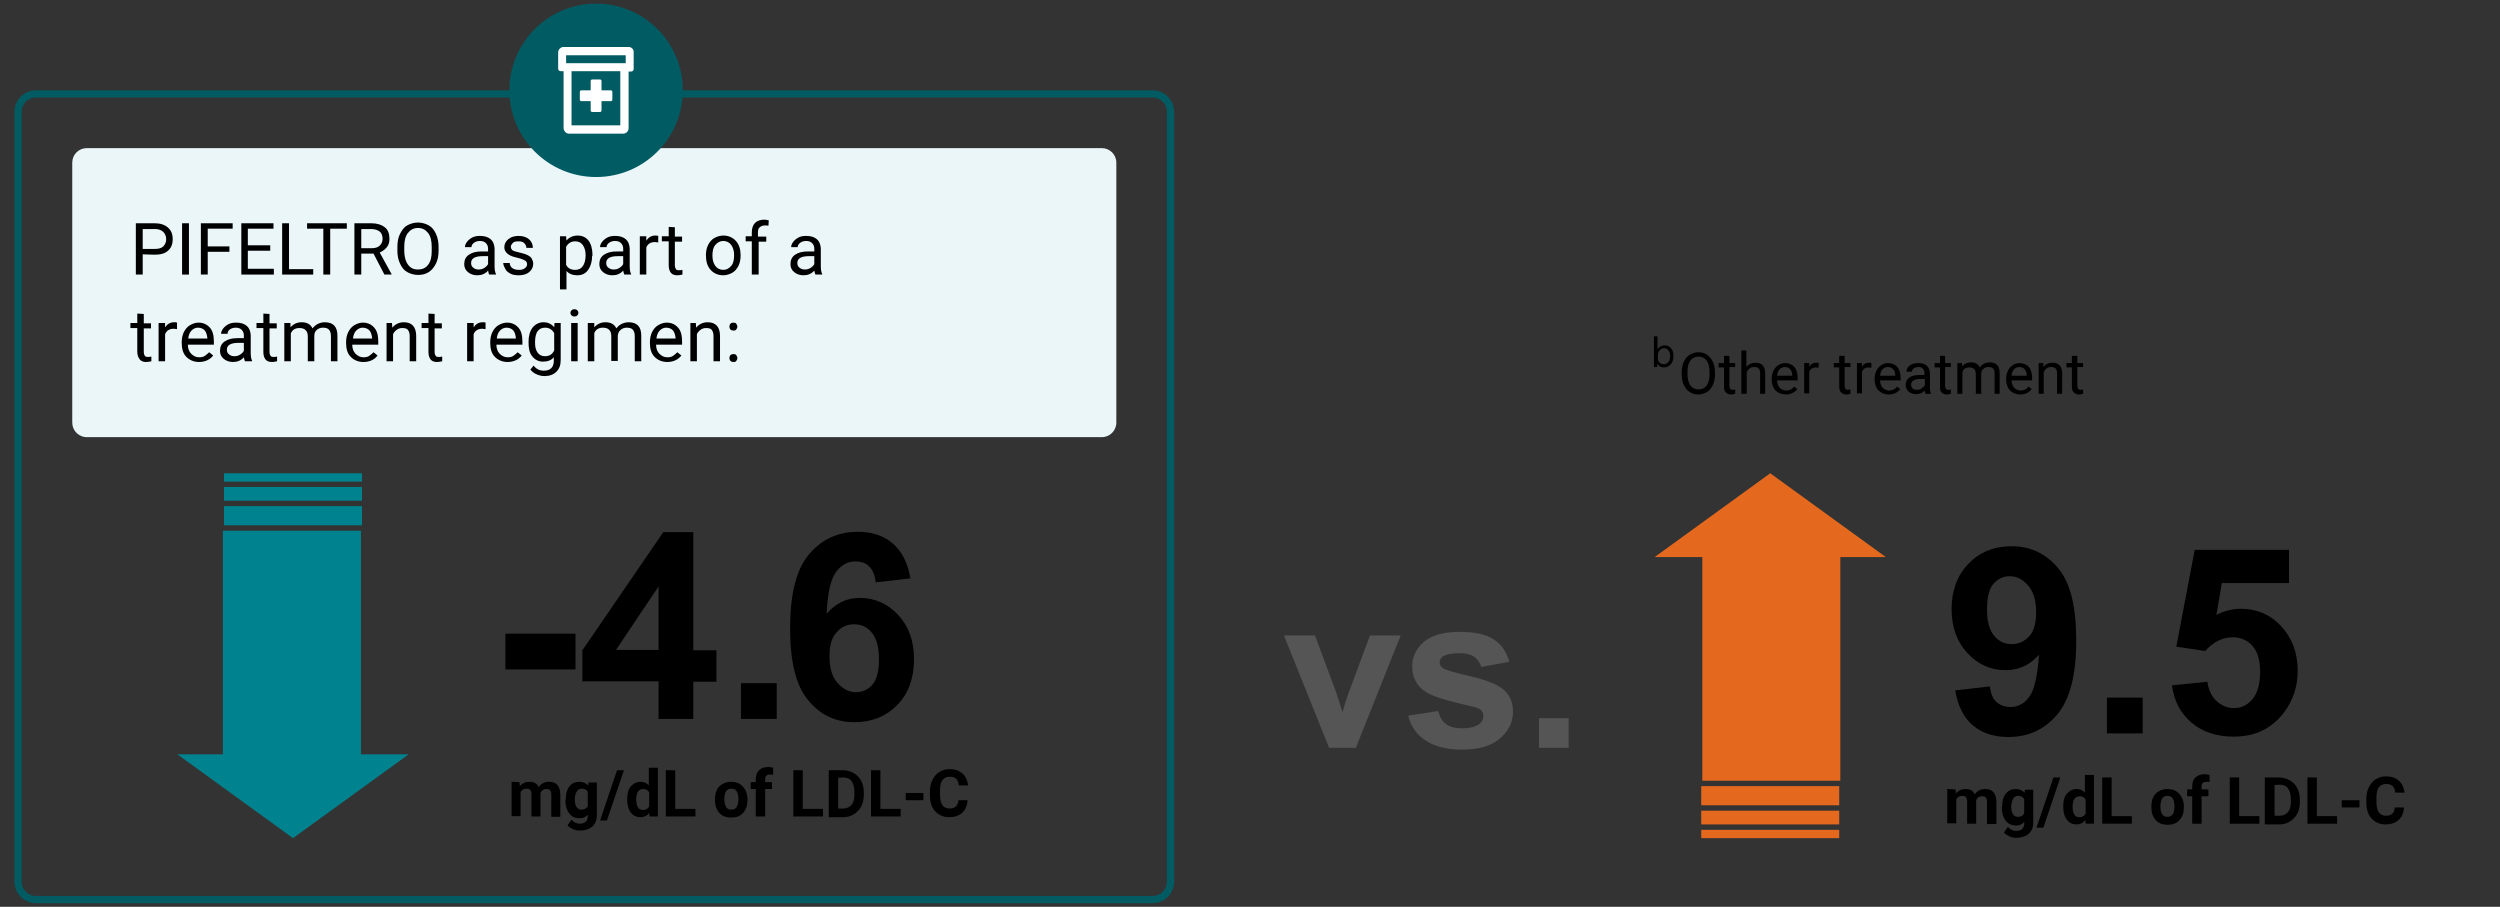 <?xml version="1.0" encoding="UTF-8"?> <svg xmlns="http://www.w3.org/2000/svg" xmlns:xlink="http://www.w3.org/1999/xlink" version="1.1" id="Layer_1" x="0px" y="0px" viewBox="0 0 692 251" style="enable-background:new 0 0 692 251;" xml:space="preserve"><rect x="0" y="0" width="692" height="251" fill="#333333" stroke="none"/> <style type="text/css"> .st0{display:none;} .st1{display:inline;} .st2{fill-rule:evenodd;clip-rule:evenodd;fill:#E4691F;} .st3{enable-background:new ;} .st4{fill:#555555;} .st5{fill-rule:evenodd;clip-rule:evenodd;fill:#EAF6F8;} .st6{fill-rule:evenodd;clip-rule:evenodd;fill:#00838F;} .st7{fill:none;stroke:#005B63;stroke-width:2;} .st8{fill:#005B63;} .st9{fill:#FFFFFF;} </style> <g id="Layer_1_00000009578093719816529180000004027381225595053440_" class="st0"> <g id="cholesterol-graphic" class="st1"> <g id="Other-treatment" transform="translate(458, 94)"> <g id="up-arrow" transform="translate(0, 37)"> <polygon id="Rectangle-Copy" class="st2" points="13.2,85.1 51.4,85.1 51.4,23.2 64,23.2 32,0 0,23.2 13.2,23.2 "></polygon> <rect id="Rectangle" x="12.9" y="93.4" class="st2" width="38.2" height="3.8"></rect> <rect id="Rectangle-Copy-3" x="12.9" y="98.7" class="st2" width="38.2" height="2.3"></rect> <rect id="Rectangle-Copy-2" x="12.9" y="86.6" class="st2" width="38.2" height="5.3"></rect> </g> <g class="st3"> <path d="M4.8,8c0-0.1-0.1-0.3-0.1-0.7C4.2,7.9,3.5,8.1,2.8,8.1c-0.6,0-1.2-0.2-1.6-0.5C0.9,7.2,0.7,6.8,0.7,6.2 C0.7,5.5,1,5,1.5,4.6S2.7,4,3.7,4h1.1V3.6c0-0.4-0.1-0.7-0.3-0.9c-0.2-0.2-0.6-0.3-1-0.3s-0.7,0.1-1,0.3C2,2.8,1.9,3,1.9,3.3 H0.8c0-0.3,0.1-0.6,0.3-0.9S1.6,1.9,2,1.7s0.8-0.3,1.3-0.3C4,1.4,4.6,1.6,5.1,2c0.4,0.4,0.6,0.9,0.7,1.5v3 c0,0.6,0.1,1.1,0.2,1.4V8H4.8z M3,7.2c0.3,0,0.7-0.1,1-0.3c0.3-0.2,0.5-0.4,0.7-0.7V4.9H3.8c-1.4,0-2,0.4-2,1.2 c0,0.3,0.1,0.6,0.3,0.8S2.6,7.2,3,7.2z"></path> <path d="M16.7,9.7c0,1.1-0.2,2.1-0.6,2.9s-0.9,1.5-1.6,1.9s-1.5,0.7-2.4,0.7s-1.7-0.2-2.4-0.7c-0.7-0.4-1.2-1.1-1.6-1.9 s-0.6-1.8-0.6-2.8V9c0-1.1,0.2-2.1,0.6-2.9C8.5,5.3,9,4.6,9.7,4.2s1.5-0.7,2.4-0.7s1.7,0.2,2.4,0.7s1.2,1.1,1.6,1.9 c0.4,0.8,0.6,1.8,0.6,2.9V9.7z M15.2,8.9c0-1.3-0.3-2.4-0.8-3.1s-1.3-1.1-2.3-1.1c-0.9,0-1.7,0.4-2.2,1.1s-0.8,1.7-0.8,3v0.8 c0,1.3,0.3,2.3,0.8,3.1c0.5,0.7,1.3,1.1,2.3,1.1s1.7-0.4,2.2-1.1s0.8-1.7,0.8-3V8.9z"></path> <path d="M20.7,4.5v2h1.6v1.1h-1.6v5.2c0,0.3,0.1,0.6,0.2,0.8s0.4,0.3,0.7,0.3c0.2,0,0.4,0,0.7-0.1V15c-0.4,0.1-0.8,0.2-1.1,0.2 c-0.6,0-1.1-0.2-1.5-0.6s-0.5-0.9-0.5-1.7V7.7h-1.5V6.5h1.5v-2H20.7z"></path> <path d="M25.4,7.6c0.6-0.8,1.5-1.2,2.5-1.2c1.8,0,2.7,1,2.7,3V15h-1.4V9.4c0-0.6-0.1-1.1-0.4-1.4s-0.7-0.4-1.3-0.4 c-0.5,0-0.9,0.1-1.2,0.4c-0.4,0.2-0.6,0.6-0.8,1v6H24V3h1.4V7.6z"></path> <path d="M36.3,15.2c-1.1,0-2.1-0.4-2.8-1.1s-1.1-1.8-1.1-3v-0.3c0-0.8,0.2-1.6,0.5-2.2s0.8-1.2,1.3-1.5c0.6-0.4,1.2-0.6,1.9-0.6 c1.1,0,2,0.4,2.6,1.1s0.9,1.8,0.9,3.1v0.6h-5.7c0,0.8,0.3,1.5,0.7,2c0.5,0.5,1.1,0.8,1.8,0.8c0.5,0,0.9-0.1,1.3-0.3 c0.4-0.2,0.7-0.5,0.9-0.8l0.9,0.7C38.8,14.6,37.7,15.2,36.3,15.2z M36.1,7.6c-0.6,0-1.1,0.2-1.5,0.6c-0.4,0.4-0.6,1-0.7,1.8h4.2 V9.9c0-0.7-0.2-1.3-0.6-1.7C37.2,7.8,36.7,7.6,36.1,7.6z"></path> <path d="M45.4,7.8c-0.2,0-0.5-0.1-0.7-0.1c-0.9,0-1.6,0.4-1.9,1.2v6h-1.4V6.5h1.4v1c0.5-0.8,1.1-1.1,2-1.1c0.3,0,0.5,0,0.6,0.1 C45.4,6.5,45.4,7.8,45.4,7.8z"></path> <path d="M52.6,4.5v2h1.6v1.1h-1.6v5.2c0,0.3,0.1,0.6,0.2,0.8c0.1,0.2,0.4,0.3,0.7,0.3c0.2,0,0.4,0,0.7-0.1V15 c-0.4,0.1-0.8,0.2-1.1,0.2c-0.6,0-1.1-0.2-1.5-0.6s-0.5-0.9-0.5-1.7V7.7h-1.5V6.5h1.5v-2H52.6z"></path> <path d="M60,7.8c-0.2,0-0.5-0.1-0.7-0.1c-0.9,0-1.6,0.4-1.9,1.2v6H56V6.5h1.4v1c0.5-0.8,1.1-1.1,2-1.1c0.3,0,0.5,0,0.6,0.1 C60,6.5,60,7.8,60,7.8z"></path> <path d="M64.8,15.2c-1.1,0-2.1-0.4-2.8-1.1s-1.1-1.8-1.1-3v-0.3c0-0.8,0.2-1.6,0.5-2.2s0.8-1.2,1.3-1.5c0.6-0.4,1.2-0.6,1.9-0.6 c1.1,0,2,0.4,2.6,1.1s0.9,1.8,0.9,3.1v0.6h-5.7c0,0.8,0.3,1.5,0.7,2c0.5,0.5,1.1,0.8,1.8,0.8c0.5,0,0.9-0.1,1.3-0.3 s0.7-0.5,0.9-0.8l0.9,0.7C67.3,14.6,66.2,15.2,64.8,15.2z M64.6,7.6c-0.6,0-1.1,0.2-1.5,0.6c-0.4,0.4-0.6,1-0.7,1.8h4.2V9.9 c0-0.7-0.2-1.3-0.6-1.7C65.7,7.8,65.2,7.6,64.6,7.6z"></path> <path d="M75,15c-0.1-0.2-0.2-0.5-0.2-0.9c-0.7,0.7-1.5,1-2.4,1c-0.8,0-1.5-0.2-2.1-0.7c-0.5-0.5-0.8-1.1-0.8-1.8 c0-0.9,0.3-1.6,1-2.1s1.6-0.7,2.8-0.7h1.4V9.2c0-0.5-0.2-0.9-0.5-1.2C74,7.7,73.6,7.6,73,7.6c-0.5,0-0.9,0.1-1.3,0.4 c-0.3,0.3-0.5,0.6-0.5,0.9h-1.5c0-0.4,0.1-0.8,0.4-1.2c0.3-0.4,0.7-0.7,1.2-0.9c0.5-0.2,1.1-0.3,1.7-0.3c1,0,1.7,0.2,2.3,0.7 c0.6,0.5,0.8,1.2,0.9,2V13c0,0.8,0.1,1.4,0.3,1.9V15H75z M72.6,13.9c0.5,0,0.9-0.1,1.3-0.4s0.7-0.5,0.9-0.9v-1.7h-1.1 c-1.8,0-2.7,0.5-2.7,1.6c0,0.5,0.2,0.8,0.5,1.1C71.7,13.8,72.1,13.9,72.6,13.9z"></path> <path d="M80.4,4.5v2H82v1.1h-1.6v5.2c0,0.3,0.1,0.6,0.2,0.8s0.4,0.3,0.7,0.3c0.2,0,0.4,0,0.7-0.1V15c-0.4,0.1-0.8,0.2-1.1,0.2 c-0.6,0-1.1-0.2-1.5-0.6s-0.4-1-0.4-1.7V7.7h-1.5V6.5H79v-2H80.4z"></path> <path d="M85.1,6.5v0.9c0.6-0.7,1.5-1.1,2.5-1.1c1.2,0,2,0.5,2.4,1.4c0.3-0.4,0.6-0.7,1.1-1c0.4-0.2,1-0.4,1.6-0.4 c1.9,0,2.8,1,2.8,2.9V15h-1.4V9.4c0-0.6-0.1-1.1-0.4-1.4c-0.3-0.3-0.7-0.4-1.4-0.4c-0.5,0-1,0.2-1.3,0.5 c-0.4,0.3-0.6,0.8-0.6,1.3V15h-1.5V9.5c0-1.2-0.6-1.8-1.8-1.8c-0.9,0-1.6,0.4-1.9,1.2V15h-1.4V6.5H85.1z"></path> <path d="M101.2,15.2c-1.1,0-2.1-0.4-2.8-1.1s-1.1-1.8-1.1-3v-0.3c0-0.8,0.2-1.6,0.5-2.2s0.8-1.2,1.3-1.5 c0.6-0.4,1.2-0.6,1.9-0.6c1.1,0,2,0.4,2.6,1.1s0.9,1.8,0.9,3.1v0.6h-5.7c0,0.8,0.3,1.5,0.7,2c0.5,0.5,1.1,0.8,1.8,0.8 c0.5,0,0.9-0.1,1.3-0.3s0.7-0.5,0.9-0.8l0.9,0.7C103.7,14.6,102.6,15.2,101.2,15.2z M101,7.6c-0.6,0-1.1,0.2-1.5,0.6 c-0.4,0.4-0.6,1-0.7,1.8h4.2V9.9c0-0.7-0.2-1.3-0.6-1.7C102.1,7.8,101.6,7.6,101,7.6z"></path> <path d="M107.6,6.5v1.1c0.6-0.8,1.5-1.2,2.5-1.2c1.8,0,2.7,1,2.7,3V15h-1.4V9.4c0-0.6-0.1-1.1-0.4-1.4s-0.7-0.4-1.3-0.4 c-0.5,0-0.9,0.1-1.2,0.4c-0.4,0.2-0.6,0.6-0.8,1v6h-1.4V6.5H107.6z"></path> <path d="M117,4.5v2h1.6v1.1H117v5.2c0,0.3,0.1,0.6,0.2,0.8s0.4,0.3,0.7,0.3c0.2,0,0.4,0,0.7-0.1V15c-0.4,0.1-0.8,0.2-1.1,0.2 c-0.6,0-1.1-0.2-1.5-0.6s-0.5-0.9-0.5-1.7V7.7H114V6.5h1.5v-2H117z"></path> </g> <g class="st3"> <path d="M83.2,97.1l9.6-1.1c0.2,1.9,0.8,3.4,1.8,4.3s2.3,1.4,3.9,1.4c2,0,3.8-0.9,5.2-2.8c1.4-1.9,2.3-5.8,2.7-11.7 c-2.5,2.9-5.6,4.3-9.3,4.3c-4.1,0-7.6-1.6-10.5-4.7s-4.4-7.2-4.4-12.2c0-5.2,1.6-9.4,4.7-12.6c3.1-3.2,7.1-4.8,11.9-4.8 c5.2,0,9.5,2,12.9,6.1c3.4,4,5,10.7,5,20c0,9.4-1.7,16.2-5.2,20.4c-3.5,4.2-8,6.3-13.6,6.3c-4,0-7.3-1.1-9.8-3.2 C85.5,104.6,83.9,101.3,83.2,97.1z M105.6,75.5c0-3.2-0.7-5.7-2.2-7.4c-1.5-1.8-3.2-2.6-5.1-2.6c-1.8,0-3.3,0.7-4.6,2.2 c-1.1,1.3-1.7,3.7-1.7,7c0,3.3,0.7,5.8,2,7.3c1.3,1.6,3,2.3,4.9,2.3s3.5-0.8,4.8-2.2S105.6,78.4,105.6,75.5z"></path> <path d="M125.2,109v-9.9h9.9v9.9H125.2z"></path> <path d="M143.2,95.7l9.8-1c0.3,2.2,1.1,4,2.5,5.3s3,2,4.8,2c2.1,0,3.8-0.8,5.2-2.5s2.1-4.2,2.1-7.6c0-3.2-0.7-5.5-2.1-7.1 c-1.4-1.6-3.3-2.4-5.5-2.4c-2.8,0-5.4,1.3-7.6,3.8l-8-1.2l5.1-26.8h26.1v9.2H157l-1.5,8.8c2.2-1.1,4.5-1.7,6.8-1.7 c4.4,0,8.1,1.6,11.1,4.8c3,3.2,4.6,7.3,4.6,12.4c0,4.2-1.2,8-3.7,11.4c-3.4,4.5-8,6.8-14,6.8c-4.8,0-8.6-1.3-11.6-3.8 C145.6,103.5,143.8,100.1,143.2,95.7z"></path> </g> <g class="st3"> <path d="M83.3,124.5l0.1,1.1c0.7-0.8,1.6-1.2,2.7-1.2c1.2,0,2.1,0.5,2.5,1.5c0.7-1,1.6-1.5,2.9-1.5c1,0,1.8,0.3,2.3,0.9 s0.8,1.5,0.8,2.7v6.1H92V128c0-0.5-0.1-0.9-0.3-1.2s-0.6-0.4-1.1-0.4c-0.8,0-1.3,0.4-1.6,1.1v6.5h-2.5v-6.1 c0-0.6-0.1-0.9-0.3-1.2s-0.6-0.4-1.1-0.4c-0.7,0-1.2,0.3-1.6,0.9v6.7H81v-9.5L83.3,124.5L83.3,124.5z"></path> <path d="M96.2,129.2c0-1.5,0.3-2.6,1-3.5s1.6-1.3,2.8-1.3c1,0,1.9,0.4,2.4,1.1l0.1-0.9h2.3v9.2c0,0.8-0.2,1.6-0.6,2.2 s-0.9,1.1-1.6,1.4s-1.5,0.5-2.4,0.5c-0.7,0-1.4-0.1-2-0.4s-1.2-0.6-1.5-1.1l1.1-1.5c0.6,0.7,1.4,1.1,2.3,1.1 c0.7,0,1.2-0.2,1.6-0.5c0.4-0.4,0.6-0.9,0.6-1.5v-0.5c-0.6,0.7-1.4,1-2.3,1c-1.1,0-2.1-0.4-2.8-1.3s-1.1-2.1-1.1-3.6L96.2,129.2 L96.2,129.2z M98.7,129.4c0,0.9,0.2,1.5,0.5,2s0.8,0.7,1.4,0.7c0.8,0,1.3-0.3,1.7-0.9v-4c-0.3-0.6-0.9-0.9-1.6-0.9 c-0.6,0-1.1,0.2-1.4,0.7C98.9,127.6,98.7,128.4,98.7,129.4z"></path> <path d="M107.6,135.1h-1.9l4.7-13.9h1.9L107.6,135.1z"></path> <path d="M113.1,129.2c0-1.5,0.3-2.7,1-3.5s1.6-1.3,2.7-1.3c0.9,0,1.7,0.3,2.3,1v-4.9h2.5V134h-2.3l-0.1-1 c-0.6,0.8-1.4,1.2-2.4,1.2c-1.1,0-2-0.4-2.7-1.3S113.1,130.7,113.1,129.2z M115.7,129.4c0,0.9,0.2,1.6,0.5,2.1s0.8,0.7,1.4,0.7 c0.8,0,1.3-0.3,1.7-1v-3.8c-0.3-0.7-0.9-1-1.6-1C116.3,126.4,115.7,127.4,115.7,129.4z"></path> <path d="M126.5,131.9h5.6v2.1h-8.2v-12.8h2.6C126.5,121.2,126.5,131.9,126.5,131.9z"></path> <path d="M137.5,129.2c0-0.9,0.2-1.8,0.5-2.5s0.9-1.3,1.6-1.7s1.5-0.6,2.4-0.6c1.3,0,2.3,0.4,3.1,1.2s1.3,1.9,1.4,3.2v0.7 c0,1.5-0.4,2.6-1.2,3.5s-1.9,1.3-3.3,1.3s-2.5-0.4-3.3-1.3s-1.2-2.1-1.2-3.6V129.2z M140,129.3c0,0.9,0.2,1.6,0.5,2.1 s0.8,0.7,1.5,0.7c0.6,0,1.1-0.2,1.4-0.7c0.3-0.5,0.5-1.2,0.5-2.3c0-0.9-0.2-1.6-0.5-2.1s-0.8-0.7-1.5-0.7 c-0.6,0-1.1,0.2-1.4,0.7C140.2,127.6,140,128.3,140,129.3z"></path> <path d="M148.8,134v-7.6h-1.4v-1.9h1.4v-0.8c0-1.1,0.3-1.9,0.9-2.5c0.6-0.6,1.5-0.9,2.6-0.9c0.4,0,0.8,0.1,1.3,0.2v2 c-0.2-0.1-0.5-0.1-0.8-0.1c-1,0-1.4,0.4-1.4,1.3v0.8h1.9v1.9h-1.9v7.6H148.8z"></path> <path d="M161.8,131.9h5.6v2.1h-8.2v-12.8h2.6L161.8,131.9L161.8,131.9z"></path> <path d="M168.9,134v-12.8h3.9c1.1,0,2.1,0.3,3,0.8s1.6,1.2,2.1,2.2c0.5,0.9,0.7,2,0.7,3.2v0.6c0,1.2-0.2,2.2-0.7,3.2 s-1.2,1.6-2.1,2.2s-1.9,0.8-3,0.8h-3.9V134z M171.6,123.3v8.5h1.3c1,0,1.8-0.3,2.4-1s0.8-1.6,0.8-2.9v-0.7c0-1.3-0.3-2.3-0.8-3 s-1.3-1-2.4-1L171.6,123.3L171.6,123.3z"></path> <path d="M183.3,131.9h5.6v2.1h-8.2v-12.8h2.6L183.3,131.9L183.3,131.9z"></path> <path d="M195.1,129.5h-4.9v-2h4.9V129.5z"></path> <path d="M207.4,129.7c-0.1,1.4-0.6,2.5-1.5,3.3s-2.1,1.2-3.6,1.2c-1.6,0-2.9-0.6-3.9-1.7s-1.4-2.6-1.4-4.5v-0.8 c0-1.2,0.2-2.3,0.7-3.3s1.1-1.7,1.9-2.2c0.8-0.5,1.7-0.8,2.8-0.8c1.5,0,2.7,0.4,3.6,1.2s1.4,1.9,1.6,3.3H205 c-0.1-0.8-0.3-1.4-0.7-1.8s-1-0.6-1.8-0.6c-0.9,0-1.5,0.3-2,0.9s-0.7,1.6-0.7,2.9v1c0,1.4,0.2,2.4,0.6,3s1.1,1,2,1 c0.8,0,1.4-0.2,1.8-0.6s0.6-0.9,0.7-1.7h2.5V129.7z"></path> </g> </g> <g class="st3"> <path class="st4" d="M367.9,207l-12.5-31.1h8.6l5.9,15.9l1.7,5.3c0.4-1.3,0.7-2.2,0.8-2.7c0.3-0.9,0.6-1.8,0.9-2.6l5.9-15.9h8.5 L375.3,207H367.9z"></path> <path class="st4" d="M389.8,198.1l8.3-1.3c0.4,1.6,1.1,2.8,2.1,3.6s2.6,1.2,4.5,1.2c2.1,0,3.7-0.4,4.8-1.2 c0.7-0.5,1.1-1.3,1.1-2.2c0-0.6-0.2-1.1-0.6-1.6c-0.4-0.4-1.3-0.8-2.8-1.1c-6.6-1.5-10.8-2.8-12.6-4c-2.5-1.7-3.7-4-3.7-7 c0-2.7,1.1-5,3.2-6.8s5.4-2.8,9.9-2.8c4.3,0,7.4,0.7,9.5,2.1s3.5,3.4,4.3,6.2l-7.8,1.4c-0.3-1.2-1-2.1-1.9-2.8 c-0.9-0.6-2.3-1-4-1c-2.2,0-3.7,0.3-4.7,0.9c-0.6,0.4-0.9,1-0.9,1.7c0,0.6,0.3,1.1,0.8,1.5c0.7,0.5,3.3,1.3,7.7,2.3 c4.4,1,7.4,2.2,9.2,3.7c1.7,1.5,2.6,3.5,2.6,6.1c0,2.9-1.2,5.3-3.6,7.4s-5.9,3.1-10.6,3.1c-4.2,0-7.6-0.9-10.1-2.6 C392.2,203.4,390.5,201.1,389.8,198.1z"></path> <path class="st4" d="M426,207v-8.2h8.2v8.2H426z"></path> </g> <g id="PIFELTRO" transform="translate(4, 1)"> <path id="background" class="st5" d="M20,40h281c2.2,0,4,1.8,4,4v72c0,2.2-1.8,4-4,4H20c-2.2,0-4-1.8-4-4V44 C16,41.8,17.8,40,20,40z"></path> <g id="down-arrow" transform="translate(48.1, 130)"> <polygon id="Rectangle_00000142881760938056231540000014973239162616086700_" class="st6" points="14.9,15.7 57.7,15.7 57.7,78.2 71.8,78.2 35.9,101 0,78.2 14.9,78.2 "></polygon> <g id="Group" transform="translate(36.326, 7.121) scale(1, -1) translate(-36.326, -7.121) translate(14.88, 0)"> <polygon id="Rectangle_00000093149534846797816700000012548954383131189890_" class="st6" points="0,10.5 42.9,10.5 42.9,10.5 "></polygon> <polygon id="Rectangle-Copy-3_00000009564168340067600920000006833906476663475840_" class="st6" points="0,14.2 42.9,14.2 42.9,14.2 "></polygon> <polygon id="Rectangle-Copy-2_00000168088089212159856690000017287945392454407851_" class="st6" points="0,5.2 42.9,5.2 42.9,5.2 "></polygon> </g> </g> <g class="st3"> <path d="M35.5,69.4V75h-1.9V60.8h5.2c1.6,0,2.8,0.4,3.7,1.2s1.3,1.8,1.3,3.2c0,1.4-0.4,2.4-1.3,3.2s-2.1,1.1-3.7,1.1L35.5,69.4 L35.5,69.4z M35.5,67.9h3.4c1,0,1.8-0.2,2.3-0.7s0.8-1.2,0.8-2s-0.3-1.5-0.8-2s-1.3-0.8-2.2-0.8h-3.5V67.9z"></path> <path d="M48.3,75h-1.9V60.8h1.9V75z"></path> <path d="M59.5,68.7h-6V75h-1.9V60.8h8.8v1.5h-6.9v4.9h6C59.5,67.2,59.5,68.7,59.5,68.7z"></path> <path d="M70.8,68.4h-6.2v5h7.2V75h-9V60.8h8.9v1.5h-7.1v4.6h6.2V68.4z"></path> <path d="M76,73.5h6.7V75h-8.6V60.8H76V73.5z"></path> <path d="M92,62.3h-4.6V75h-1.9V62.3H81v-1.5h11V62.3z"></path> <path d="M99.4,69.2H96V75h-1.9V60.8h4.7c1.6,0,2.8,0.4,3.7,1.1s1.3,1.8,1.3,3.2c0,0.9-0.2,1.7-0.7,2.3s-1.1,1.1-2,1.5l3.3,6V75 h-2L99.4,69.2z M96,67.7h2.9c0.9,0,1.7-0.2,2.2-0.7s0.8-1.1,0.8-1.9c0-0.9-0.3-1.6-0.8-2s-1.3-0.7-2.3-0.7H96V67.7z"></path> <path d="M117.4,68.3c0,1.4-0.2,2.6-0.7,3.6s-1.1,1.8-2,2.4s-1.9,0.8-3,0.8s-2.1-0.3-3-0.8s-1.5-1.3-2-2.4s-0.7-2.2-0.7-3.5v-1 c0-1.4,0.2-2.6,0.7-3.6s1.1-1.9,2-2.4s1.9-0.8,3-0.8s2.1,0.3,3,0.8s1.5,1.3,2,2.4c0.5,1.1,0.7,2.3,0.7,3.6V68.3z M115.5,67.4 c0-1.7-0.3-3-1-3.9s-1.6-1.4-2.8-1.4c-1.2,0-2.1,0.5-2.8,1.4s-1,2.2-1,3.8v1c0,1.6,0.3,2.9,1,3.9s1.6,1.4,2.8,1.4 c1.2,0,2.1-0.4,2.8-1.3s1-2.1,1-3.8V67.4z"></path> <path d="M131.4,75c-0.1-0.2-0.2-0.6-0.3-1.1c-0.8,0.9-1.8,1.3-3,1.3c-1,0-1.9-0.3-2.6-0.9s-1-1.3-1-2.2c0-1.1,0.4-2,1.3-2.6 s2-0.9,3.5-0.9h1.8v-0.8c0-0.6-0.2-1.1-0.6-1.5s-0.9-0.6-1.7-0.6c-0.6,0-1.2,0.2-1.6,0.5s-0.7,0.7-0.7,1.2h-1.8 c0-0.5,0.2-1,0.6-1.5s0.9-0.9,1.5-1.2s1.3-0.4,2.1-0.4c1.2,0,2.2,0.3,2.9,0.9s1,1.4,1.1,2.5v4.9c0,1,0.1,1.7,0.4,2.3V75H131.4z M128.4,73.6c0.6,0,1.1-0.1,1.6-0.4s0.9-0.7,1.1-1.1v-2.2h-1.4c-2.2,0-3.3,0.6-3.3,1.9c0,0.6,0.2,1,0.6,1.3 S127.8,73.6,128.4,73.6z"></path> <path d="M141.9,72.2c0-0.5-0.2-0.9-0.6-1.1s-1-0.5-1.9-0.7s-1.6-0.4-2.2-0.7s-0.9-0.6-1.2-1s-0.4-0.8-0.4-1.3 c0-0.9,0.4-1.6,1.1-2.2s1.7-0.9,2.8-0.9c1.2,0,2.2,0.3,2.9,0.9s1.1,1.4,1.1,2.4h-1.8c0-0.5-0.2-0.9-0.6-1.3s-0.9-0.5-1.6-0.5 c-0.7,0-1.2,0.1-1.5,0.4s-0.6,0.7-0.6,1.1s0.2,0.8,0.5,1s1,0.4,1.9,0.6s1.6,0.4,2.2,0.7s1,0.6,1.2,1s0.4,0.9,0.4,1.4 c0,0.9-0.4,1.7-1.1,2.3s-1.7,0.9-2.9,0.9c-0.8,0-1.6-0.1-2.2-0.4s-1.2-0.7-1.5-1.3s-0.6-1.1-0.6-1.7h1.8c0,0.6,0.3,1.1,0.7,1.4 s1,0.5,1.8,0.5c0.7,0,1.2-0.1,1.6-0.4S141.9,72.7,141.9,72.2z"></path> <path d="M159.9,69.8c0,1.6-0.4,2.9-1.1,3.9s-1.7,1.5-3,1.5s-2.3-0.4-3-1.2v5.1H151V64.4h1.7l0.1,1.2c0.7-0.9,1.8-1.4,3.1-1.4 s2.3,0.5,3,1.4s1.1,2.3,1.1,4v0.2H159.9z M158.1,69.6c0-1.2-0.3-2.1-0.8-2.8s-1.2-1-2.1-1c-1.1,0-1.9,0.5-2.5,1.5v5 c0.5,1,1.4,1.4,2.5,1.4c0.9,0,1.6-0.3,2.1-1S158.1,71,158.1,69.6z"></path> <path d="M168.8,75c-0.1-0.2-0.2-0.6-0.3-1.1c-0.8,0.9-1.8,1.3-3,1.3c-1,0-1.9-0.3-2.6-0.9s-1-1.3-1-2.2c0-1.1,0.4-2,1.3-2.6 s2-0.9,3.5-0.9h1.8v-0.8c0-0.6-0.2-1.1-0.6-1.5s-0.9-0.6-1.7-0.6c-0.6,0-1.2,0.2-1.6,0.5s-0.7,0.7-0.7,1.2h-1.8 c0-0.5,0.2-1,0.6-1.5s0.9-0.9,1.5-1.2s1.3-0.4,2.1-0.4c1.2,0,2.2,0.3,2.9,0.9s1,1.4,1.1,2.5v4.9c0,1,0.1,1.7,0.4,2.3V75H168.8z M165.8,73.6c0.6,0,1.1-0.1,1.6-0.4s0.9-0.7,1.1-1.1v-2.2h-1.4c-2.2,0-3.3,0.6-3.3,1.9c0,0.6,0.2,1,0.6,1.3 S165.2,73.6,165.8,73.6z"></path> <path d="M178.2,66.1c-0.3,0-0.6-0.1-0.9-0.1c-1.2,0-2,0.5-2.4,1.5V75h-1.8V64.4h1.8v1.2c0.6-0.9,1.4-1.4,2.5-1.4 c0.4,0,0.6,0,0.8,0.1L178.2,66.1L178.2,66.1z"></path> <path d="M182.8,61.9v2.6h2v1.4h-2v6.6c0,0.4,0.1,0.7,0.3,1s0.5,0.3,0.9,0.3c0.2,0,0.5,0,0.9-0.1V75c-0.5,0.1-0.9,0.2-1.4,0.2 c-0.8,0-1.4-0.2-1.8-0.7s-0.6-1.2-0.6-2.1v-6.6h-1.9v-1.4h1.9v-2.6L182.8,61.9L182.8,61.9z"></path> <path d="M191.4,69.6c0-1,0.2-2,0.6-2.8s1-1.5,1.7-1.9s1.6-0.7,2.5-0.7c1.4,0,2.6,0.5,3.5,1.5s1.3,2.3,1.3,4v0.1 c0,1-0.2,2-0.6,2.8s-1,1.5-1.7,1.9s-1.6,0.7-2.5,0.7c-1.4,0-2.6-0.5-3.5-1.5S191.4,71.4,191.4,69.6L191.4,69.6z M193.2,69.8 c0,1.2,0.3,2.1,0.8,2.8s1.3,1.1,2.2,1.1s1.6-0.4,2.2-1.1s0.8-1.7,0.8-3c0-1.2-0.3-2.1-0.8-2.8s-1.3-1.1-2.2-1.1 s-1.6,0.4-2.2,1.1S193.2,68.5,193.2,69.8z"></path> <path d="M204.1,75v-9.2h-1.7v-1.4h1.7v-1.1c0-1.1,0.3-2,0.9-2.6s1.5-0.9,2.6-0.9c0.4,0,0.8,0.1,1.2,0.2l-0.1,1.5 c-0.3-0.1-0.6-0.1-1-0.1c-0.6,0-1,0.2-1.4,0.5s-0.5,0.8-0.5,1.5v1.1h2.3v1.4H206V75H204.1z"></path> <path d="M221.7,75c-0.1-0.2-0.2-0.6-0.3-1.1c-0.8,0.9-1.8,1.3-3,1.3c-1,0-1.9-0.3-2.6-0.9s-1-1.3-1-2.2c0-1.1,0.4-2,1.3-2.6 s2-0.9,3.5-0.9h1.8v-0.8c0-0.6-0.2-1.1-0.6-1.5s-0.9-0.6-1.7-0.6c-0.6,0-1.2,0.2-1.6,0.5s-0.7,0.7-0.7,1.2H215 c0-0.5,0.2-1,0.6-1.5s0.9-0.9,1.5-1.2s1.3-0.4,2.1-0.4c1.2,0,2.2,0.3,2.9,0.9s1,1.4,1.1,2.5v4.9c0,1,0.1,1.7,0.4,2.3V75H221.7z M218.7,73.6c0.6,0,1.1-0.1,1.6-0.4s0.9-0.7,1.1-1.1v-2.2H220c-2.2,0-3.3,0.6-3.3,1.9c0,0.6,0.2,1,0.6,1.3 S218.1,73.6,218.7,73.6z"></path> </g> <g class="st3"> <path d="M35.8,85.9v2.6h2v1.4h-2v6.6c0,0.4,0.1,0.7,0.3,1s0.5,0.3,0.9,0.3c0.2,0,0.5,0,0.9-0.1V99c-0.5,0.1-0.9,0.2-1.4,0.2 c-0.8,0-1.4-0.2-1.8-0.7S34,97.3,34,96.4v-6.6h-1.9v-1.4H34v-2.6L35.8,85.9L35.8,85.9z"></path> <path d="M45,90.1c-0.3,0-0.6-0.1-0.9-0.1c-1.2,0-2,0.5-2.4,1.5V99h-1.8V88.4h1.8v1.2c0.6-0.9,1.4-1.4,2.5-1.4 c0.4,0,0.6,0,0.8,0.1C45,88.3,45,90.1,45,90.1z"></path> <path d="M51.1,99.2c-1.4,0-2.6-0.5-3.5-1.4s-1.3-2.2-1.3-3.8v-0.3c0-1,0.2-2,0.6-2.8s1-1.5,1.7-1.9s1.5-0.7,2.3-0.7 c1.4,0,2.4,0.5,3.2,1.4s1.1,2.2,1.1,3.9v0.8H48c0,1,0.3,1.9,0.9,2.5s1.3,1,2.2,1c0.6,0,1.2-0.1,1.6-0.4s0.8-0.6,1.2-1l1.1,0.9 C54.2,98.5,52.8,99.2,51.1,99.2z M50.8,89.7c-0.7,0-1.3,0.3-1.8,0.8s-0.8,1.3-0.9,2.2h5.3v-0.1c-0.1-0.9-0.3-1.6-0.7-2.1 S51.6,89.7,50.8,89.7z"></path> <path d="M63.8,99c-0.1-0.2-0.2-0.6-0.3-1.1c-0.8,0.9-1.8,1.3-3,1.3c-1,0-1.9-0.3-2.6-0.9s-1-1.3-1-2.2c0-1.1,0.4-2,1.3-2.6 s2-0.9,3.5-0.9h1.8v-0.8c0-0.6-0.2-1.1-0.6-1.5s-0.9-0.6-1.7-0.6c-0.6,0-1.2,0.2-1.6,0.5S59,90.9,59,91.4h-1.8 c0-0.5,0.2-1,0.6-1.5s0.9-0.9,1.5-1.2s1.3-0.4,2.1-0.4c1.2,0,2.2,0.3,2.9,0.9s1,1.4,1.1,2.5v4.9c0,1,0.1,1.7,0.4,2.3V99H63.8z M60.8,97.6c0.6,0,1.1-0.1,1.6-0.4s0.9-0.7,1.1-1.1v-2.2h-1.4c-2.2,0-3.3,0.6-3.3,1.9c0,0.6,0.2,1,0.6,1.3S60.2,97.6,60.8,97.6z "></path> <path d="M70.6,85.9v2.6h2v1.4h-2v6.6c0,0.4,0.1,0.7,0.3,1s0.5,0.3,0.9,0.3c0.2,0,0.5,0,0.9-0.1V99c-0.5,0.1-0.9,0.2-1.4,0.2 c-0.8,0-1.4-0.2-1.8-0.7s-0.6-1.2-0.6-2.1v-6.6H67v-1.4h1.9v-2.6L70.6,85.9L70.6,85.9z"></path> <path d="M76.4,88.4v1.2c0.8-0.9,1.8-1.4,3.1-1.4c1.5,0,2.5,0.6,3,1.7c0.4-0.5,0.8-0.9,1.4-1.2s1.2-0.5,2-0.5 c2.3,0,3.5,1.2,3.5,3.7V99h-1.8v-7c0-0.8-0.2-1.3-0.5-1.7s-0.9-0.6-1.7-0.6c-0.7,0-1.2,0.2-1.7,0.6S83,91.3,83,92v7h-1.8v-6.9 c0-1.5-0.8-2.3-2.3-2.3c-1.2,0-2,0.5-2.4,1.5V99h-1.8V88.4H76.4z"></path> <path d="M96.6,99.2c-1.4,0-2.6-0.5-3.5-1.4s-1.3-2.2-1.3-3.8v-0.3c0-1,0.2-2,0.6-2.8s1-1.5,1.7-1.9s1.5-0.7,2.3-0.7 c1.4,0,2.4,0.5,3.2,1.4s1.1,2.2,1.1,3.9v0.8h-7.2c0,1,0.3,1.9,0.9,2.5s1.3,1,2.2,1c0.6,0,1.2-0.1,1.6-0.4s0.8-0.6,1.2-1l1.1,0.9 C99.7,98.5,98.4,99.2,96.6,99.2z M96.4,89.7c-0.7,0-1.3,0.3-1.8,0.8s-0.8,1.3-0.9,2.2H99v-0.1c-0.1-0.9-0.3-1.6-0.7-2.1 S97.1,89.7,96.4,89.7z"></path> <path d="M104.5,88.4l0.1,1.3c0.8-1,1.9-1.5,3.2-1.5c2.2,0,3.4,1.3,3.4,3.8v7h-1.8v-7c0-0.8-0.2-1.3-0.5-1.7s-0.9-0.5-1.6-0.5 c-0.6,0-1.1,0.2-1.5,0.5s-0.8,0.7-1,1.2V99H103V88.4H104.5z"></path> <path d="M116.3,85.9v2.6h2v1.4h-2v6.6c0,0.4,0.1,0.7,0.3,1s0.5,0.3,0.9,0.3c0.2,0,0.5,0,0.9-0.1V99c-0.5,0.1-0.9,0.2-1.4,0.2 c-0.8,0-1.4-0.2-1.8-0.7s-0.6-1.2-0.6-2.1v-6.6h-1.9v-1.4h1.9v-2.6L116.3,85.9L116.3,85.9z"></path> <path d="M130.4,90.1c-0.3,0-0.6-0.1-0.9-0.1c-1.2,0-2,0.5-2.4,1.5V99h-1.8V88.4h1.8v1.2c0.6-0.9,1.4-1.4,2.5-1.4 c0.4,0,0.6,0,0.8,0.1L130.4,90.1L130.4,90.1z"></path> <path d="M136.5,99.2c-1.4,0-2.6-0.5-3.5-1.4s-1.3-2.2-1.3-3.8v-0.3c0-1,0.2-2,0.6-2.8s1-1.5,1.7-1.9s1.5-0.7,2.3-0.7 c1.4,0,2.4,0.5,3.2,1.4s1.1,2.2,1.1,3.9v0.8h-7.2c0,1,0.3,1.9,0.9,2.5s1.3,1,2.2,1c0.6,0,1.2-0.1,1.6-0.4s0.8-0.6,1.2-1l1.1,0.9 C139.6,98.5,138.2,99.2,136.5,99.2z M136.2,89.7c-0.7,0-1.3,0.3-1.8,0.8s-0.8,1.3-0.9,2.2h5.3v-0.1c-0.1-0.9-0.3-1.6-0.7-2.1 S137,89.7,136.2,89.7z"></path> <path d="M142.3,93.6c0-1.6,0.4-3,1.1-3.9s1.8-1.5,3-1.5c1.3,0,2.3,0.5,3,1.4l0.1-1.2h1.7v10.3c0,1.4-0.4,2.4-1.2,3.2 s-1.9,1.2-3.3,1.2c-0.8,0-1.5-0.2-2.2-0.5s-1.3-0.8-1.7-1.3l0.9-1.1c0.8,1,1.7,1.4,2.8,1.4c0.9,0,1.6-0.2,2.1-0.7 s0.7-1.2,0.7-2.1v-0.9c-0.7,0.8-1.7,1.2-3,1.2c-1.2,0-2.2-0.5-3-1.5S142.3,95.3,142.3,93.6z M144.1,93.8c0,1.2,0.2,2.1,0.7,2.8 s1.2,1,2.1,1c1.1,0,2-0.5,2.5-1.6v-4.8c-0.6-1-1.4-1.5-2.5-1.5c-0.9,0-1.6,0.3-2.1,1S144.1,92.5,144.1,93.8z"></path> <path d="M153.9,85.6c0-0.3,0.1-0.5,0.3-0.7s0.4-0.3,0.8-0.3s0.6,0.1,0.8,0.3s0.3,0.4,0.3,0.7s-0.1,0.5-0.3,0.7s-0.4,0.3-0.8,0.3 s-0.6-0.1-0.8-0.3S153.9,85.9,153.9,85.6z M155.9,99h-1.8V88.4h1.8V99z"></path> <path d="M160.5,88.4v1.2c0.8-0.9,1.8-1.4,3.1-1.4c1.5,0,2.5,0.6,3,1.7c0.4-0.5,0.8-0.9,1.4-1.2s1.2-0.5,2-0.5 c2.3,0,3.5,1.2,3.5,3.7V99h-1.8v-7c0-0.8-0.2-1.3-0.5-1.7s-0.9-0.6-1.7-0.6c-0.7,0-1.2,0.2-1.7,0.6s-0.7,0.9-0.8,1.6v7h-1.8V92 c0-1.5-0.8-2.3-2.3-2.3c-1.2,0-2,0.5-2.4,1.5V99h-1.8V88.4H160.5z"></path> <path d="M180.7,99.2c-1.4,0-2.6-0.5-3.5-1.4s-1.3-2.2-1.3-3.8v-0.3c0-1,0.2-2,0.6-2.8s1-1.5,1.7-1.9s1.5-0.7,2.3-0.7 c1.4,0,2.4,0.5,3.2,1.4s1.1,2.2,1.1,3.9v0.8h-7.2c0,1,0.3,1.9,0.9,2.5s1.3,1,2.2,1c0.6,0,1.2-0.1,1.6-0.4s0.8-0.6,1.2-1l1.1,0.9 C183.8,98.5,182.4,99.2,180.7,99.2z M180.4,89.7c-0.7,0-1.3,0.3-1.8,0.8s-0.8,1.3-0.9,2.2h5.3v-0.1c-0.1-0.9-0.3-1.6-0.7-2.1 S181.2,89.7,180.4,89.7z"></path> <path d="M188.6,88.4l0.1,1.3c0.8-1,1.9-1.5,3.2-1.5c2.2,0,3.4,1.3,3.4,3.8v7h-1.8v-7c0-0.8-0.2-1.3-0.5-1.7s-0.9-0.5-1.6-0.5 c-0.6,0-1.1,0.2-1.5,0.5s-0.8,0.7-1,1.2V99h-1.8V88.4H188.6z"></path> <path d="M197.9,98.1c0-0.3,0.1-0.6,0.3-0.8s0.5-0.3,0.8-0.3s0.7,0.1,0.8,0.3s0.3,0.5,0.3,0.8s-0.1,0.5-0.3,0.8s-0.5,0.3-0.8,0.3 s-0.6-0.1-0.8-0.3S197.9,98.4,197.9,98.1z M197.9,89.4c0-0.3,0.1-0.6,0.3-0.8s0.5-0.3,0.8-0.3s0.7,0.1,0.8,0.3s0.3,0.5,0.3,0.8 s-0.1,0.5-0.3,0.8s-0.5,0.3-0.8,0.3s-0.6-0.1-0.8-0.3S197.9,89.7,197.9,89.4z"></path> </g> <g class="st3"> <path d="M139.9,184.3v-9.9h19.4v9.9H139.9z"></path> <path d="M182.3,198v-10.4h-21.1V179l22.4-32.7h8.3V179h6.4v8.7h-6.4V198H182.3z M182.3,178.9v-17.6l-11.8,17.6H182.3z"></path> <path d="M205.1,198v-9.9h9.9v9.9H205.1z"></path> </g> <g class="st3"> <path d="M252,159.1l-9.6,1.1c-0.2-2-0.8-3.4-1.8-4.4s-2.3-1.4-3.8-1.4c-2.1,0-3.8,0.9-5.3,2.8s-2.4,5.8-2.7,11.7 c2.5-2.9,5.5-4.4,9.2-4.4c4.1,0,7.7,1.6,10.6,4.7c2.9,3.1,4.4,7.2,4.4,12.2c0,5.3-1.5,9.5-4.6,12.7s-7.1,4.8-11.9,4.8 c-5.2,0-9.5-2-12.8-6.1c-3.4-4-5-10.7-5-19.9c0-9.4,1.7-16.3,5.2-20.4c3.5-4.2,8-6.3,13.6-6.3c3.9,0,7.2,1.1,9.7,3.3 S251.3,154.9,252,159.1z M229.6,180.6c0,3.2,0.7,5.7,2.2,7.4s3.2,2.6,5.1,2.6c1.8,0,3.4-0.7,4.6-2.1c1.2-1.4,1.8-3.8,1.8-7 c0-3.4-0.7-5.8-2-7.4c-1.3-1.6-3-2.3-4.9-2.3s-3.5,0.7-4.8,2.2C230.2,175.5,229.6,177.7,229.6,180.6z"></path> </g> <g class="st3"> <path d="M143.8,215.5l0.1,1.1c0.7-0.8,1.6-1.2,2.7-1.2c1.2,0,2.1,0.5,2.5,1.5c0.7-1,1.6-1.5,2.9-1.5c1,0,1.8,0.3,2.3,0.9 c0.5,0.6,0.8,1.5,0.8,2.7v6.1h-2.5V219c0-0.5-0.1-0.9-0.3-1.2s-0.6-0.4-1.1-0.4c-0.8,0-1.3,0.4-1.6,1.1v6.5h-2.5v-6.1 c0-0.6-0.1-0.9-0.3-1.2s-0.6-0.4-1.1-0.4c-0.7,0-1.2,0.3-1.6,0.9v6.7h-2.5v-9.5L143.8,215.5L143.8,215.5z"></path> <path d="M156.6,220.2c0-1.5,0.3-2.6,1-3.5s1.6-1.3,2.8-1.3c1,0,1.9,0.4,2.4,1.1l0.1-0.9h2.3v9.2c0,0.8-0.2,1.6-0.6,2.2 s-0.9,1.1-1.6,1.4s-1.5,0.5-2.4,0.5c-0.7,0-1.4-0.1-2-0.4s-1.2-0.6-1.5-1.1l1.1-1.5c0.6,0.7,1.4,1.1,2.3,1.1 c0.7,0,1.2-0.2,1.6-0.5c0.4-0.4,0.6-0.9,0.6-1.5v-0.5c-0.6,0.7-1.4,1-2.3,1c-1.1,0-2.1-0.4-2.8-1.3s-1.1-2.1-1.1-3.6 L156.6,220.2L156.6,220.2z M159.1,220.4c0,0.9,0.2,1.5,0.5,2s0.8,0.7,1.4,0.7c0.8,0,1.3-0.3,1.7-0.9v-4 c-0.3-0.6-0.9-0.9-1.6-0.9c-0.6,0-1.1,0.2-1.4,0.7C159.3,218.6,159.1,219.4,159.1,220.4z"></path> <path d="M168,226.1h-1.9l4.7-13.9h1.9L168,226.1z"></path> <path d="M173.6,220.2c0-1.5,0.3-2.7,1-3.5s1.6-1.3,2.7-1.3c0.9,0,1.7,0.3,2.3,1v-4.9h2.5V225h-2.3l-0.1-1 c-0.6,0.8-1.4,1.2-2.4,1.2c-1.1,0-2-0.4-2.7-1.3S173.6,221.7,173.6,220.2z M176.1,220.4c0,0.9,0.2,1.6,0.5,2.1s0.8,0.7,1.4,0.7 c0.8,0,1.3-0.3,1.7-1v-3.8c-0.3-0.7-0.9-1-1.6-1C176.7,217.4,176.1,218.4,176.1,220.4z"></path> <path d="M186.9,222.9h5.6v2.1h-8.2v-12.8h2.6L186.9,222.9L186.9,222.9z"></path> <path d="M197.9,220.2c0-0.9,0.2-1.8,0.5-2.5s0.9-1.3,1.6-1.7s1.5-0.6,2.4-0.6c1.3,0,2.3,0.4,3.1,1.2s1.3,1.9,1.4,3.2v0.7 c0,1.5-0.4,2.6-1.2,3.5s-1.9,1.3-3.3,1.3s-2.5-0.4-3.3-1.3s-1.2-2.1-1.2-3.6V220.2z M200.5,220.3c0,0.9,0.2,1.6,0.5,2.1 s0.8,0.7,1.5,0.7c0.6,0,1.1-0.2,1.4-0.7c0.3-0.5,0.5-1.2,0.5-2.3c0-0.9-0.2-1.6-0.5-2.1s-0.8-0.7-1.5-0.7 c-0.6,0-1.1,0.2-1.4,0.7C200.6,218.6,200.5,219.3,200.5,220.3z"></path> <path d="M209.2,225v-7.6h-1.4v-1.9h1.4v-0.8c0-1.1,0.3-1.9,0.9-2.5c0.6-0.6,1.5-0.9,2.6-0.9c0.4,0,0.8,0.1,1.3,0.2v2 c-0.2-0.1-0.5-0.1-0.8-0.1c-1,0-1.4,0.4-1.4,1.3v0.8h1.9v1.9h-1.9v7.6H209.2z"></path> <path d="M222.2,222.9h5.6v2.1h-8.2v-12.8h2.6L222.2,222.9L222.2,222.9z"></path> <path d="M229.4,225v-12.8h3.9c1.1,0,2.1,0.3,3,0.8s1.6,1.2,2.1,2.2c0.5,0.9,0.7,2,0.7,3.2v0.6c0,1.2-0.2,2.2-0.7,3.2 s-1.2,1.6-2.1,2.2s-1.9,0.8-3,0.8h-3.9V225z M232,214.3v8.5h1.3c1,0,1.8-0.3,2.4-1s0.8-1.6,0.8-2.9v-0.7c0-1.3-0.3-2.3-0.8-3 s-1.3-1-2.4-1L232,214.3L232,214.3z"></path> <path d="M243.7,222.9h5.6v2.1h-8.2v-12.8h2.6L243.7,222.9L243.7,222.9z"></path> <path d="M255.6,220.5h-4.9v-2h4.9V220.5z"></path> <path d="M267.8,220.7c-0.1,1.4-0.6,2.5-1.5,3.3s-2.1,1.2-3.6,1.2c-1.6,0-2.9-0.6-3.9-1.7s-1.4-2.6-1.4-4.5v-0.8 c0-1.2,0.2-2.3,0.7-3.3s1.1-1.7,1.9-2.2s1.7-0.8,2.8-0.8c1.5,0,2.7,0.4,3.6,1.2s1.4,1.9,1.6,3.3h-2.6c-0.1-0.8-0.3-1.4-0.7-1.8 s-1-0.6-1.8-0.6c-0.9,0-1.5,0.3-2,0.9s-0.7,1.6-0.7,2.9v1c0,1.4,0.2,2.4,0.6,3s1.1,1,2,1c0.8,0,1.4-0.2,1.8-0.6s0.6-0.9,0.7-1.7 h2.5V220.7z"></path> </g> <path id="Rectangle_00000129196467302583316640000010703368302591787702_" class="st7" d="M6,25h309c2.8,0,5,2.2,5,5v213 c0,2.8-2.2,5-5,5H6c-2.8,0-5-2.2-5-5V30C1,27.2,3.2,25,6,25z"></path> <g id="_x30_2.-Components-_x2F_-Media-_x2F_-03.-Icon-Circle-_x2F_-Default" transform="translate(137, 0)"> <circle id="Oval_00000089564119816452671110000005220481573466158492_" class="st8" cx="24" cy="24" r="24"></circle> <g id="Icon_x2F_32x32px_x2F_Users-_00000034077643748773370770000008359598120743257219_" transform="translate(12, 12)"> <path id="icon-pill-bottle_00000181784932065697755560000013333488001791605163_" class="st9" d="M19.5,24 c0.8,0,1.5-0.7,1.5-1.5V6.8h0.7c0.4,0,0.7-0.3,0.7-0.7V1.5C22.5,0.7,21.8,0,21,0H3C2.2,0,1.5,0.7,1.5,1.5V6 c0,0.4,0.3,0.7,0.7,0.7H3v15.7C3,23.3,3.7,24,4.5,24H19.5z M20.2,4.5H3.7V2.3h16.5V4.5z M18.7,21.7H5.2v-15h13.5V21.7z M13.1,18c0.2,0,0.4-0.2,0.4-0.4V15h2.6c0.2,0,0.4-0.2,0.4-0.4v-2.2c0-0.2-0.2-0.4-0.4-0.4h-2.6V9.4c0-0.2-0.2-0.4-0.4-0.4 h-2.2c-0.2,0-0.4,0.2-0.4,0.4V12H7.9c-0.2,0-0.4,0.2-0.4,0.4v2.2c0,0.2,0.2,0.4,0.4,0.4h2.6v2.6c0,0.2,0.2,0.4,0.4,0.4 C10.9,18,13.1,18,13.1,18z"></path> </g> </g> </g> </g> </g> <g> <polygon id="Rectangle-Copy_00000013886920536809538360000015603727718021089177_" class="st2" points="471.2,216.1 509.4,216.1 509.4,154.2 522,154.2 490,131 458,154.2 471.2,154.2 "></polygon> <rect id="Rectangle_00000131332928799761118910000001706659786104700549_" x="470.9" y="224.4" class="st2" width="38.2" height="3.8"></rect> <rect id="Rectangle-Copy-3_00000093884527865877552410000005577270471297491603_" x="470.9" y="229.7" class="st2" width="38.2" height="2.3"></rect> <rect id="Rectangle-Copy-2_00000078746069131302681270000015522824949110674870_" x="470.9" y="217.6" class="st2" width="38.2" height="5.3"></rect> </g> <g> <polygon id="Rectangle-Copy_00000173879038413810323160000009729012121570422147_" class="st6" points="99.9,146.9 61.7,146.9 61.7,208.8 49.1,208.8 81.1,232 113.1,208.8 99.9,208.8 "></polygon> <rect id="Rectangle_00000150084772993812603280000017006991961294586034_" x="62" y="134.8" class="st6" width="38.2" height="3.8"></rect> <rect id="Rectangle-Copy-3_00000103263919368602712330000004402690820195052169_" x="62" y="131" class="st6" width="38.2" height="2.3"></rect> <rect id="Rectangle-Copy-2_00000163768561366987517070000012249400591885984919_" x="62" y="140.1" class="st6" width="38.2" height="5.3"></rect> </g> <path d="M474.7,103.7c0,1.1-0.2,2.1-0.6,2.9c-0.4,0.8-0.9,1.5-1.6,1.9s-1.5,0.7-2.4,0.7s-1.7-0.2-2.4-0.7c-0.7-0.4-1.2-1.1-1.6-1.9 c-0.4-0.8-0.6-1.8-0.6-2.8V103c0-1.1,0.2-2.1,0.6-2.9c0.4-0.8,0.9-1.5,1.6-1.9c0.7-0.4,1.5-0.7,2.4-0.7s1.7,0.2,2.4,0.7 s1.2,1.1,1.6,1.9c0.4,0.8,0.6,1.8,0.6,2.9V103.7z M473.2,102.9c0-1.3-0.3-2.4-0.8-3.1c-0.5-0.7-1.3-1.1-2.3-1.1 c-0.9,0-1.7,0.4-2.2,1.1c-0.5,0.7-0.8,1.7-0.8,3v0.8c0,1.3,0.3,2.3,0.8,3.1c0.5,0.7,1.3,1.1,2.3,1.1s1.7-0.4,2.2-1.1 c0.5-0.7,0.8-1.7,0.8-3V102.9z"></path> <path d="M478.7,98.5v2h1.6v1.1h-1.6v5.2c0,0.3,0.1,0.6,0.2,0.8c0.1,0.2,0.4,0.3,0.7,0.3c0.2,0,0.4,0,0.7-0.1v1.2 c-0.4,0.1-0.8,0.2-1.1,0.2c-0.6,0-1.1-0.2-1.5-0.6c-0.4-0.4-0.5-0.9-0.5-1.7v-5.2h-1.5v-1.2h1.5v-2H478.7z"></path> <path d="M483.4,101.6c0.6-0.8,1.5-1.2,2.5-1.2c1.8,0,2.7,1,2.7,3v5.6h-1.4v-5.6c0-0.6-0.1-1.1-0.4-1.4c-0.3-0.3-0.7-0.4-1.3-0.4 c-0.5,0-0.9,0.1-1.2,0.4c-0.4,0.2-0.6,0.6-0.8,1v6H482V97h1.4V101.6z"></path> <path d="M494.3,109.2c-1.1,0-2.1-0.4-2.8-1.1c-0.7-0.7-1.1-1.8-1.1-3v-0.3c0-0.8,0.2-1.6,0.5-2.2c0.3-0.6,0.8-1.2,1.3-1.5 c0.6-0.4,1.2-0.6,1.9-0.6c1.1,0,2,0.4,2.6,1.1c0.6,0.7,0.9,1.8,0.9,3.1v0.6h-5.7c0,0.8,0.3,1.5,0.7,2c0.5,0.5,1.1,0.8,1.8,0.8 c0.5,0,0.9-0.1,1.3-0.3c0.4-0.2,0.7-0.5,0.9-0.8l0.9,0.7C496.8,108.6,495.7,109.2,494.3,109.2z M494.1,101.6c-0.6,0-1.1,0.2-1.5,0.6 c-0.4,0.4-0.6,1-0.7,1.8h4.2v-0.1c0-0.7-0.2-1.3-0.6-1.7C495.2,101.8,494.7,101.6,494.1,101.6z"></path> <path d="M503.4,101.8c-0.2,0-0.5-0.1-0.7-0.1c-0.9,0-1.6,0.4-1.9,1.2v6h-1.4v-8.4h1.4v1c0.5-0.8,1.1-1.1,2-1.1c0.3,0,0.5,0,0.6,0.1 C503.4,100.5,503.4,101.8,503.4,101.8z"></path> <path d="M510.6,98.5v2h1.6v1.1h-1.6v5.2c0,0.3,0.1,0.6,0.2,0.8c0.1,0.2,0.4,0.3,0.7,0.3c0.2,0,0.4,0,0.7-0.1v1.2 c-0.4,0.1-0.8,0.2-1.1,0.2c-0.6,0-1.1-0.2-1.5-0.6s-0.5-0.9-0.5-1.7v-5.2h-1.5v-1.2h1.5v-2H510.6z"></path> <path d="M518,101.8c-0.2,0-0.5-0.1-0.7-0.1c-0.9,0-1.6,0.4-1.9,1.2v6H514v-8.4h1.4v1c0.5-0.8,1.1-1.1,2-1.1c0.3,0,0.5,0,0.6,0.1 C518,100.5,518,101.8,518,101.8z"></path> <path d="M522.8,109.2c-1.1,0-2.1-0.4-2.8-1.1c-0.7-0.7-1.1-1.8-1.1-3v-0.3c0-0.8,0.2-1.6,0.5-2.2c0.3-0.6,0.8-1.2,1.3-1.5 c0.6-0.4,1.2-0.6,1.9-0.6c1.1,0,2,0.4,2.6,1.1c0.6,0.7,0.9,1.8,0.9,3.1v0.6h-5.7c0,0.8,0.3,1.5,0.7,2c0.5,0.5,1.1,0.8,1.8,0.8 c0.5,0,0.9-0.1,1.3-0.3c0.4-0.2,0.7-0.5,0.9-0.8l0.9,0.7C525.3,108.6,524.2,109.2,522.8,109.2z M522.6,101.6c-0.6,0-1.1,0.2-1.5,0.6 c-0.4,0.4-0.6,1-0.7,1.8h4.2v-0.1c0-0.7-0.2-1.3-0.6-1.7C523.7,101.8,523.2,101.6,522.6,101.6z"></path> <path d="M533,109c-0.1-0.2-0.2-0.5-0.2-0.9c-0.7,0.7-1.5,1-2.4,1c-0.8,0-1.5-0.2-2.1-0.7c-0.5-0.5-0.8-1.1-0.8-1.8 c0-0.9,0.3-1.6,1-2.1s1.6-0.7,2.8-0.7h1.4v-0.6c0-0.5-0.2-0.9-0.5-1.2c-0.2-0.3-0.6-0.4-1.2-0.4c-0.5,0-0.9,0.1-1.3,0.4 c-0.3,0.3-0.5,0.6-0.5,0.9h-1.5c0-0.4,0.1-0.8,0.4-1.2c0.3-0.4,0.7-0.7,1.2-0.9c0.5-0.2,1.1-0.3,1.7-0.3c1,0,1.7,0.2,2.3,0.7 c0.6,0.5,0.8,1.2,0.9,2v3.8c0,0.8,0.1,1.4,0.3,1.9v0.1H533z M530.6,107.9c0.5,0,0.9-0.1,1.3-0.4c0.4-0.3,0.7-0.5,0.9-0.9v-1.7h-1.1 c-1.8,0-2.7,0.5-2.7,1.6c0,0.5,0.2,0.8,0.5,1.1C529.7,107.8,530.1,107.9,530.6,107.9z"></path> <path d="M538.4,98.5v2h1.6v1.1h-1.6v5.2c0,0.3,0.1,0.6,0.2,0.8c0.1,0.2,0.4,0.3,0.7,0.3c0.2,0,0.4,0,0.7-0.1v1.2 c-0.4,0.1-0.8,0.2-1.1,0.2c-0.6,0-1.1-0.2-1.5-0.6c-0.4-0.4-0.4-1-0.4-1.7v-5.2h-1.5v-1.2h1.5v-2H538.4z"></path> <path d="M543.1,100.5v0.9c0.6-0.7,1.5-1.1,2.5-1.1c1.2,0,2,0.5,2.4,1.4c0.3-0.4,0.6-0.7,1.1-1c0.4-0.2,1-0.4,1.6-0.4 c1.9,0,2.8,1,2.8,2.9v5.8h-1.4v-5.6c0-0.6-0.1-1.1-0.4-1.4s-0.7-0.4-1.4-0.4c-0.5,0-1,0.2-1.3,0.5c-0.4,0.3-0.6,0.8-0.6,1.3v5.6 h-1.5v-5.5c0-1.2-0.6-1.8-1.8-1.8c-0.9,0-1.6,0.4-1.9,1.2v6.1h-1.4v-8.5H543.1z"></path> <path d="M559.2,109.2c-1.1,0-2.1-0.4-2.8-1.1c-0.7-0.7-1.1-1.8-1.1-3v-0.3c0-0.8,0.2-1.6,0.5-2.2s0.8-1.2,1.3-1.5 c0.6-0.4,1.2-0.6,1.9-0.6c1.1,0,2,0.4,2.6,1.1c0.6,0.7,0.9,1.8,0.9,3.1v0.6h-5.7c0,0.8,0.3,1.5,0.7,2c0.5,0.5,1.1,0.8,1.8,0.8 c0.5,0,0.9-0.1,1.3-0.3c0.4-0.2,0.7-0.5,0.9-0.8l0.9,0.7C561.7,108.6,560.6,109.2,559.2,109.2z M559,101.6c-0.6,0-1.1,0.2-1.5,0.6 c-0.4,0.4-0.6,1-0.7,1.8h4.2v-0.1c0-0.7-0.2-1.3-0.6-1.7C560.1,101.8,559.6,101.6,559,101.6z"></path> <path d="M565.6,100.5v1.1c0.6-0.8,1.5-1.2,2.5-1.2c1.8,0,2.7,1,2.7,3v5.6h-1.4v-5.6c0-0.6-0.1-1.1-0.4-1.4s-0.7-0.4-1.3-0.4 c-0.5,0-0.9,0.1-1.2,0.4c-0.4,0.2-0.6,0.6-0.8,1v6h-1.4v-8.5H565.6z"></path> <path d="M575,98.5v2h1.6v1.1H575v5.2c0,0.3,0.1,0.6,0.2,0.8c0.1,0.2,0.4,0.3,0.7,0.3c0.2,0,0.4,0,0.7-0.1v1.2 c-0.4,0.1-0.8,0.2-1.1,0.2c-0.6,0-1.1-0.2-1.5-0.6s-0.5-0.9-0.5-1.7v-5.2H572v-1.2h1.5v-2H575z"></path> <path d="M541.2,191.1l9.6-1.1c0.2,1.9,0.8,3.4,1.8,4.3s2.3,1.4,3.9,1.4c2,0,3.8-0.9,5.2-2.8c1.4-1.9,2.3-5.8,2.7-11.7 c-2.5,2.9-5.6,4.3-9.3,4.3c-4.1,0-7.6-1.6-10.5-4.7c-2.9-3.1-4.4-7.2-4.4-12.2c0-5.2,1.6-9.4,4.7-12.6c3.1-3.2,7.1-4.8,11.9-4.8 c5.2,0,9.5,2,12.9,6.1c3.4,4,5,10.7,5,20c0,9.4-1.7,16.2-5.2,20.4c-3.5,4.2-8,6.3-13.6,6.3c-4,0-7.3-1.1-9.8-3.2 C543.5,198.6,541.9,195.3,541.2,191.1z M563.6,169.5c0-3.2-0.7-5.7-2.2-7.4c-1.5-1.8-3.2-2.6-5.1-2.6c-1.8,0-3.3,0.7-4.6,2.2 c-1.1,1.3-1.7,3.7-1.7,7s0.7,5.8,2,7.3c1.3,1.6,3,2.3,4.9,2.3c1.9,0,3.5-0.8,4.8-2.2S563.6,172.4,563.6,169.5z"></path> <path d="M583.2,203v-9.9h9.9v9.9H583.2z"></path> <path d="M601.2,189.7l9.8-1c0.3,2.2,1.1,4,2.5,5.3s3,2,4.8,2c2.1,0,3.8-0.8,5.2-2.5s2.1-4.2,2.1-7.6c0-3.2-0.7-5.5-2.1-7.1 s-3.3-2.4-5.5-2.4c-2.8,0-5.4,1.3-7.6,3.8l-8-1.2l5.1-26.8h26.1v9.2H615l-1.5,8.8c2.2-1.1,4.5-1.7,6.8-1.7c4.4,0,8.1,1.6,11.1,4.8 c3,3.2,4.6,7.3,4.6,12.4c0,4.2-1.2,8-3.7,11.4c-3.4,4.5-8,6.8-14,6.8c-4.8,0-8.6-1.3-11.6-3.8C603.6,197.5,601.8,194.1,601.2,189.7z "></path> <path d="M541.3,218.5l0.1,1.1c0.7-0.8,1.6-1.2,2.7-1.2c1.2,0,2.1,0.5,2.5,1.5c0.7-1,1.6-1.5,2.9-1.5c1,0,1.8,0.3,2.3,0.9 s0.8,1.5,0.8,2.7v6.1H550V222c0-0.5-0.1-0.9-0.3-1.2s-0.6-0.4-1.1-0.4c-0.8,0-1.3,0.4-1.6,1.1v6.5h-2.5v-6.1c0-0.6-0.1-0.9-0.3-1.2 c-0.2-0.3-0.6-0.4-1.1-0.4c-0.7,0-1.2,0.3-1.6,0.9v6.7H539v-9.5L541.3,218.5L541.3,218.5z"></path> <path d="M554.2,223.2c0-1.5,0.3-2.6,1-3.5s1.6-1.3,2.8-1.3c1,0,1.9,0.4,2.4,1.1l0.1-0.9h2.3v9.2c0,0.8-0.2,1.6-0.6,2.2 c-0.4,0.6-0.9,1.1-1.6,1.4c-0.7,0.3-1.5,0.5-2.4,0.5c-0.7,0-1.4-0.1-2-0.4c-0.6-0.3-1.2-0.6-1.5-1.1l1.1-1.5 c0.6,0.7,1.4,1.1,2.3,1.1c0.7,0,1.2-0.2,1.6-0.5c0.4-0.4,0.6-0.9,0.6-1.5v-0.5c-0.6,0.7-1.4,1-2.3,1c-1.1,0-2.1-0.4-2.8-1.3 s-1.1-2.1-1.1-3.6v-0.4H554.2z M556.7,223.4c0,0.9,0.2,1.5,0.5,2s0.8,0.7,1.4,0.7c0.8,0,1.3-0.3,1.7-0.9v-4 c-0.3-0.6-0.9-0.9-1.6-0.9c-0.6,0-1.1,0.2-1.4,0.7C556.9,221.6,556.7,222.4,556.7,223.4z"></path> <path d="M565.6,229.1h-1.9l4.7-13.9h1.9L565.6,229.1z"></path> <path d="M571.1,223.2c0-1.5,0.3-2.7,1-3.5c0.7-0.8,1.6-1.3,2.7-1.3c0.9,0,1.7,0.3,2.3,1v-4.9h2.5V228h-2.3l-0.1-1 c-0.6,0.8-1.4,1.2-2.4,1.2c-1.1,0-2-0.4-2.7-1.3C571.4,226,571.1,224.7,571.1,223.2z M573.7,223.4c0,0.9,0.2,1.6,0.5,2.1 s0.8,0.7,1.4,0.7c0.8,0,1.3-0.3,1.7-1v-3.8c-0.3-0.7-0.9-1-1.6-1C574.3,220.4,573.7,221.4,573.7,223.4z"></path> <path d="M584.5,225.9h5.6v2.1h-8.2v-12.8h2.6C584.5,215.2,584.5,225.9,584.5,225.9z"></path> <path d="M595.5,223.2c0-0.9,0.2-1.8,0.5-2.5s0.9-1.3,1.6-1.7c0.7-0.4,1.5-0.6,2.4-0.6c1.3,0,2.3,0.4,3.1,1.2 c0.8,0.8,1.3,1.9,1.4,3.2v0.7c0,1.5-0.4,2.6-1.2,3.5s-1.9,1.3-3.3,1.3s-2.5-0.4-3.3-1.3s-1.2-2.1-1.2-3.6V223.2z M598,223.3 c0,0.9,0.2,1.6,0.5,2.1s0.8,0.7,1.5,0.7c0.6,0,1.1-0.2,1.4-0.7c0.3-0.5,0.5-1.2,0.5-2.3c0-0.9-0.2-1.6-0.5-2.1 c-0.3-0.5-0.8-0.7-1.5-0.7c-0.6,0-1.1,0.2-1.4,0.7C598.2,221.6,598,222.3,598,223.3z"></path> <path d="M606.8,228v-7.6h-1.4v-1.9h1.4v-0.8c0-1.1,0.3-1.9,0.9-2.5c0.6-0.6,1.5-0.9,2.6-0.9c0.4,0,0.8,0.1,1.3,0.2v2 c-0.2-0.1-0.5-0.1-0.8-0.1c-1,0-1.4,0.4-1.4,1.3v0.8h1.9v1.9h-1.9v7.6H606.8z"></path> <path d="M619.8,225.9h5.6v2.1h-8.2v-12.8h2.6L619.8,225.9L619.8,225.9z"></path> <path d="M626.9,228v-12.8h3.9c1.1,0,2.1,0.3,3,0.8s1.6,1.2,2.1,2.2c0.5,0.9,0.7,2,0.7,3.2v0.6c0,1.2-0.2,2.2-0.7,3.2 s-1.2,1.6-2.1,2.2s-1.9,0.8-3,0.8h-3.9V228z M629.6,217.3v8.5h1.3c1,0,1.8-0.3,2.4-1c0.6-0.7,0.8-1.6,0.8-2.9v-0.7 c0-1.3-0.3-2.3-0.8-3c-0.5-0.7-1.3-1-2.4-1L629.6,217.3L629.6,217.3z"></path> <path d="M641.3,225.9h5.6v2.1h-8.2v-12.8h2.6L641.3,225.9L641.3,225.9z"></path> <path d="M653.1,223.5h-4.9v-2h4.9V223.5z"></path> <path d="M665.4,223.7c-0.1,1.4-0.6,2.5-1.5,3.3c-0.9,0.8-2.1,1.2-3.6,1.2c-1.6,0-2.9-0.6-3.9-1.7s-1.4-2.6-1.4-4.5v-0.8 c0-1.2,0.2-2.3,0.7-3.3s1.1-1.7,1.9-2.2c0.8-0.5,1.7-0.8,2.8-0.8c1.5,0,2.7,0.4,3.6,1.2s1.4,1.9,1.6,3.3H663 c-0.1-0.8-0.3-1.4-0.7-1.8c-0.4-0.4-1-0.6-1.8-0.6c-0.9,0-1.5,0.3-2,0.9s-0.7,1.6-0.7,2.9v1c0,1.4,0.2,2.4,0.6,3s1.1,1,2,1 c0.8,0,1.4-0.2,1.8-0.6s0.6-0.9,0.7-1.7h2.5V223.7z"></path> <path class="st4" d="M367.9,207l-12.5-31.1h8.6l5.9,15.9l1.7,5.3c0.4-1.3,0.7-2.2,0.8-2.7c0.3-0.9,0.6-1.8,0.9-2.6l5.9-15.9h8.5 L375.3,207H367.9z"></path> <path class="st4" d="M389.8,198.1l8.3-1.3c0.4,1.6,1.1,2.8,2.1,3.6s2.6,1.2,4.5,1.2c2.1,0,3.7-0.4,4.8-1.2c0.7-0.5,1.1-1.3,1.1-2.2 c0-0.6-0.2-1.1-0.6-1.6c-0.4-0.4-1.3-0.8-2.8-1.1c-6.6-1.5-10.8-2.8-12.6-4c-2.5-1.7-3.7-4-3.7-7c0-2.7,1.1-5,3.2-6.8 s5.4-2.8,9.9-2.8c4.3,0,7.4,0.7,9.5,2.1s3.5,3.4,4.3,6.2l-7.8,1.4c-0.3-1.2-1-2.1-1.9-2.8c-0.9-0.6-2.3-1-4-1 c-2.2,0-3.7,0.3-4.7,0.9c-0.6,0.4-0.9,1-0.9,1.7c0,0.6,0.3,1.1,0.8,1.5c0.7,0.5,3.3,1.3,7.7,2.3c4.4,1,7.4,2.2,9.2,3.7 c1.7,1.5,2.6,3.5,2.6,6.1c0,2.9-1.2,5.3-3.6,7.4s-5.9,3.1-10.6,3.1c-4.2,0-7.6-0.9-10.1-2.6C392.2,203.4,390.5,201.1,389.8,198.1z"></path> <path class="st4" d="M426,207v-8.2h8.2v8.2H426z"></path> <path id="background_00000154415301305878773000000003375995435252321210_" class="st5" d="M24,41h281c2.2,0,4,1.8,4,4v72 c0,2.2-1.8,4-4,4H24c-2.2,0-4-1.8-4-4V45C20,42.8,21.8,41,24,41z"></path> <path d="M39.5,70.4V76h-1.9V61.8h5.2c1.6,0,2.8,0.4,3.7,1.2s1.3,1.8,1.3,3.2c0,1.4-0.4,2.4-1.3,3.2s-2.1,1.1-3.7,1.1L39.5,70.4 L39.5,70.4z M39.5,68.9h3.4c1,0,1.8-0.2,2.3-0.7s0.8-1.2,0.8-2s-0.3-1.5-0.8-2s-1.3-0.8-2.2-0.8h-3.5V68.9z"></path> <path d="M52.3,76h-1.9V61.8h1.9V76z"></path> <path d="M63.5,69.7h-6V76h-1.9V61.8h8.8v1.5h-6.9v4.9h6C63.5,68.2,63.5,69.7,63.5,69.7z"></path> <path d="M74.8,69.4h-6.2v5h7.2V76h-9V61.8h8.9v1.5h-7.1v4.6h6.2V69.4z"></path> <path d="M80,74.5h6.7V76h-8.6V61.8H80V74.5z"></path> <path d="M96,63.3h-4.6V76h-1.9V63.3H85v-1.5h11V63.3z"></path> <path d="M103.4,70.2H100V76h-1.9V61.8h4.7c1.6,0,2.8,0.4,3.7,1.1s1.3,1.8,1.3,3.2c0,0.9-0.2,1.7-0.7,2.3s-1.1,1.1-2,1.5l3.3,6V76h-2 L103.4,70.2z M100,68.7h2.9c0.9,0,1.7-0.2,2.2-0.7s0.8-1.1,0.8-1.9c0-0.9-0.3-1.6-0.8-2s-1.3-0.7-2.3-0.7H100V68.7z"></path> <path d="M121.4,69.3c0,1.4-0.2,2.6-0.7,3.6s-1.1,1.8-2,2.4s-1.9,0.8-3,0.8s-2.1-0.3-3-0.8s-1.5-1.3-2-2.4s-0.7-2.2-0.7-3.5v-1 c0-1.4,0.2-2.6,0.7-3.6s1.1-1.9,2-2.4s1.9-0.8,3-0.8s2.1,0.3,3,0.8s1.5,1.3,2,2.4c0.5,1.1,0.7,2.3,0.7,3.6V69.3z M119.5,68.4 c0-1.7-0.3-3-1-3.9s-1.6-1.4-2.8-1.4c-1.2,0-2.1,0.5-2.8,1.4s-1,2.2-1,3.8v1c0,1.6,0.3,2.9,1,3.9s1.6,1.4,2.8,1.4 c1.2,0,2.1-0.4,2.8-1.3s1-2.1,1-3.8V68.4z"></path> <path d="M135.4,76c-0.1-0.2-0.2-0.6-0.3-1.1c-0.8,0.9-1.8,1.3-3,1.3c-1,0-1.9-0.3-2.6-0.9c-0.7-0.6-1-1.3-1-2.2c0-1.1,0.4-2,1.3-2.6 c0.9-0.6,2-0.9,3.5-0.9h1.8v-0.8c0-0.6-0.2-1.1-0.6-1.5s-0.9-0.6-1.7-0.6c-0.6,0-1.2,0.2-1.6,0.5c-0.4,0.3-0.7,0.7-0.7,1.2h-1.8 c0-0.5,0.2-1,0.6-1.5s0.9-0.9,1.5-1.2s1.3-0.4,2.1-0.4c1.2,0,2.2,0.3,2.9,0.9s1,1.4,1.1,2.5v4.9c0,1,0.1,1.7,0.4,2.3V76H135.4z M132.4,74.6c0.6,0,1.1-0.1,1.6-0.4s0.9-0.7,1.1-1.1v-2.2h-1.4c-2.2,0-3.3,0.6-3.3,1.9c0,0.6,0.2,1,0.6,1.3 C131.4,74.4,131.8,74.6,132.4,74.6z"></path> <path d="M145.9,73.2c0-0.5-0.2-0.9-0.6-1.1s-1-0.5-1.9-0.7s-1.6-0.4-2.2-0.7s-0.9-0.6-1.2-1s-0.4-0.8-0.4-1.3c0-0.9,0.4-1.6,1.1-2.2 s1.7-0.9,2.8-0.9c1.2,0,2.2,0.3,2.9,0.9s1.1,1.4,1.1,2.4h-1.8c0-0.5-0.2-0.9-0.6-1.3s-0.9-0.5-1.6-0.5c-0.7,0-1.2,0.1-1.5,0.4 s-0.6,0.7-0.6,1.1s0.2,0.8,0.5,1s1,0.4,1.9,0.6s1.6,0.4,2.2,0.7s1,0.6,1.2,1s0.4,0.9,0.4,1.4c0,0.9-0.4,1.7-1.1,2.3 s-1.7,0.9-2.9,0.9c-0.8,0-1.6-0.1-2.2-0.4s-1.2-0.7-1.5-1.3s-0.6-1.1-0.6-1.7h1.8c0,0.6,0.3,1.1,0.7,1.4s1,0.5,1.8,0.5 c0.7,0,1.2-0.1,1.6-0.4S145.9,73.7,145.9,73.2z"></path> <path d="M163.9,70.8c0,1.6-0.4,2.9-1.1,3.9s-1.7,1.5-3,1.5s-2.3-0.4-3-1.2v5.1H155V65.4h1.7l0.1,1.2c0.7-0.9,1.8-1.4,3.1-1.4 s2.3,0.5,3,1.4s1.1,2.3,1.1,4v0.2H163.9z M162.1,70.6c0-1.2-0.3-2.1-0.8-2.8s-1.2-1-2.1-1c-1.1,0-1.9,0.5-2.5,1.5v5 c0.5,1,1.4,1.4,2.5,1.4c0.9,0,1.6-0.3,2.1-1S162.1,72,162.1,70.6z"></path> <path d="M172.8,76c-0.1-0.2-0.2-0.6-0.3-1.1c-0.8,0.9-1.8,1.3-3,1.3c-1,0-1.9-0.3-2.6-0.9s-1-1.3-1-2.2c0-1.1,0.4-2,1.3-2.6 s2-0.9,3.5-0.9h1.8v-0.8c0-0.6-0.2-1.1-0.6-1.5s-0.9-0.6-1.7-0.6c-0.6,0-1.2,0.2-1.6,0.5s-0.7,0.7-0.7,1.2h-1.8c0-0.5,0.2-1,0.6-1.5 s0.9-0.9,1.5-1.2s1.3-0.4,2.1-0.4c1.2,0,2.2,0.3,2.9,0.9s1,1.4,1.1,2.5v4.9c0,1,0.1,1.7,0.4,2.3V76H172.8z M169.8,74.6 c0.6,0,1.1-0.1,1.6-0.4s0.9-0.7,1.1-1.1v-2.2h-1.4c-2.2,0-3.3,0.6-3.3,1.9c0,0.6,0.2,1,0.6,1.3S169.2,74.6,169.8,74.6z"></path> <path d="M182.2,67.1c-0.3,0-0.6-0.1-0.9-0.1c-1.2,0-2,0.5-2.4,1.5V76h-1.8V65.4h1.8v1.2c0.6-0.9,1.4-1.4,2.5-1.4 c0.4,0,0.6,0,0.8,0.1L182.2,67.1L182.2,67.1z"></path> <path d="M186.8,62.9v2.6h2v1.4h-2v6.6c0,0.4,0.1,0.7,0.3,1s0.5,0.3,0.9,0.3c0.2,0,0.5,0,0.9-0.1V76c-0.5,0.1-0.9,0.2-1.4,0.2 c-0.8,0-1.4-0.2-1.8-0.7s-0.6-1.2-0.6-2.1v-6.6h-1.9v-1.4h1.9v-2.6L186.8,62.9L186.8,62.9z"></path> <path d="M195.4,70.6c0-1,0.2-2,0.6-2.8s1-1.5,1.7-1.9s1.6-0.7,2.5-0.7c1.4,0,2.6,0.5,3.5,1.5s1.3,2.3,1.3,4v0.1c0,1-0.2,2-0.6,2.8 s-1,1.5-1.7,1.9s-1.6,0.7-2.5,0.7c-1.4,0-2.6-0.5-3.5-1.5S195.4,72.4,195.4,70.6L195.4,70.6z M197.2,70.8c0,1.2,0.3,2.1,0.8,2.8 s1.3,1.1,2.2,1.1s1.6-0.4,2.2-1.1s0.8-1.7,0.8-3c0-1.2-0.3-2.1-0.8-2.8s-1.3-1.1-2.2-1.1s-1.6,0.4-2.2,1.1S197.2,69.5,197.2,70.8z"></path> <path d="M208.1,76v-9.2h-1.7v-1.4h1.7v-1.1c0-1.1,0.3-2,0.9-2.6s1.5-0.9,2.6-0.9c0.4,0,0.8,0.1,1.2,0.2l-0.1,1.5 c-0.3-0.1-0.6-0.1-1-0.1c-0.6,0-1,0.2-1.4,0.5s-0.5,0.8-0.5,1.5v1.1h2.3v1.4H210V76H208.1z"></path> <path d="M225.7,76c-0.1-0.2-0.2-0.6-0.3-1.1c-0.8,0.9-1.8,1.3-3,1.3c-1,0-1.9-0.3-2.6-0.9s-1-1.3-1-2.2c0-1.1,0.4-2,1.3-2.6 s2-0.9,3.5-0.9h1.8v-0.8c0-0.6-0.2-1.1-0.6-1.5s-0.9-0.6-1.7-0.6c-0.6,0-1.2,0.2-1.6,0.5s-0.7,0.7-0.7,1.2H219c0-0.5,0.2-1,0.6-1.5 s0.9-0.9,1.5-1.2s1.3-0.4,2.1-0.4c1.2,0,2.2,0.3,2.9,0.9s1,1.4,1.1,2.5v4.9c0,1,0.1,1.7,0.4,2.3V76H225.7z M222.7,74.6 c0.6,0,1.1-0.1,1.6-0.4s0.9-0.7,1.1-1.1v-2.2H224c-2.2,0-3.3,0.6-3.3,1.9c0,0.6,0.2,1,0.6,1.3S222.1,74.6,222.7,74.6z"></path> <path d="M39.8,86.9v2.6h2v1.4h-2v6.6c0,0.4,0.1,0.7,0.3,1s0.5,0.3,0.9,0.3c0.2,0,0.5,0,0.9-0.1v1.3c-0.5,0.1-0.9,0.2-1.4,0.2 c-0.8,0-1.4-0.2-1.8-0.7S38,98.3,38,97.4v-6.6h-1.9v-1.4H38v-2.6L39.8,86.9L39.8,86.9z"></path> <path d="M49,91.1c-0.3,0-0.6-0.1-0.9-0.1c-1.2,0-2,0.5-2.4,1.5v7.5h-1.8V89.4h1.8v1.2c0.6-0.9,1.4-1.4,2.5-1.4c0.4,0,0.6,0,0.8,0.1 C49,89.3,49,91.1,49,91.1z"></path> <path d="M55.1,100.2c-1.4,0-2.6-0.5-3.5-1.4s-1.3-2.2-1.3-3.8v-0.3c0-1,0.2-2,0.6-2.8s1-1.5,1.7-1.9s1.5-0.7,2.3-0.7 c1.4,0,2.4,0.5,3.2,1.4s1.1,2.2,1.1,3.9v0.8H52c0,1,0.3,1.9,0.9,2.5s1.3,1,2.2,1c0.6,0,1.2-0.1,1.6-0.4s0.8-0.6,1.2-1l1.1,0.9 C58.2,99.5,56.8,100.2,55.1,100.2z M54.8,90.7c-0.7,0-1.3,0.3-1.8,0.8s-0.8,1.3-0.9,2.2h5.3v-0.1c-0.1-0.9-0.3-1.6-0.7-2.1 S55.6,90.7,54.8,90.7z"></path> <path d="M67.8,100c-0.1-0.2-0.2-0.6-0.3-1.1c-0.8,0.9-1.8,1.3-3,1.3c-1,0-1.9-0.3-2.6-0.9s-1-1.3-1-2.2c0-1.1,0.4-2,1.3-2.6 s2-0.9,3.5-0.9h1.8v-0.8c0-0.6-0.2-1.1-0.6-1.5s-0.9-0.6-1.7-0.6c-0.6,0-1.2,0.2-1.6,0.5S63,91.9,63,92.4h-1.8c0-0.5,0.2-1,0.6-1.5 s0.9-0.9,1.5-1.2s1.3-0.4,2.1-0.4c1.2,0,2.2,0.3,2.9,0.9s1,1.4,1.1,2.5v4.9c0,1,0.1,1.7,0.4,2.3v0.1H67.8z M64.8,98.6 c0.6,0,1.1-0.1,1.6-0.4s0.9-0.7,1.1-1.1v-2.2h-1.4c-2.2,0-3.3,0.6-3.3,1.9c0,0.6,0.2,1,0.6,1.3S64.2,98.6,64.8,98.6z"></path> <path d="M74.6,86.9v2.6h2v1.4h-2v6.6c0,0.4,0.1,0.7,0.3,1s0.5,0.3,0.9,0.3c0.2,0,0.5,0,0.9-0.1v1.3c-0.5,0.1-0.9,0.2-1.4,0.2 c-0.8,0-1.4-0.2-1.8-0.7s-0.6-1.2-0.6-2.1v-6.6H71v-1.4h1.9v-2.6L74.6,86.9L74.6,86.9z"></path> <path d="M80.4,89.4v1.2c0.8-0.9,1.8-1.4,3.1-1.4c1.5,0,2.5,0.6,3,1.7c0.4-0.5,0.8-0.9,1.4-1.2s1.2-0.5,2-0.5c2.3,0,3.5,1.2,3.5,3.7 v7.1h-1.8v-7c0-0.8-0.2-1.3-0.5-1.7s-0.9-0.6-1.7-0.6c-0.7,0-1.2,0.2-1.7,0.6S87,92.3,87,93v7h-1.8v-6.9c0-1.5-0.8-2.3-2.3-2.3 c-1.2,0-2,0.5-2.4,1.5v7.7h-1.8V89.4H80.4z"></path> <path d="M100.6,100.2c-1.4,0-2.6-0.5-3.5-1.4s-1.3-2.2-1.3-3.8v-0.3c0-1,0.2-2,0.6-2.8s1-1.5,1.7-1.9s1.5-0.7,2.3-0.7 c1.4,0,2.4,0.5,3.2,1.4s1.1,2.2,1.1,3.9v0.8h-7.2c0,1,0.3,1.9,0.9,2.5s1.3,1,2.2,1c0.6,0,1.2-0.1,1.6-0.4s0.8-0.6,1.2-1l1.1,0.9 C103.7,99.5,102.4,100.2,100.6,100.2z M100.4,90.7c-0.7,0-1.3,0.3-1.8,0.8s-0.8,1.3-0.9,2.2h5.3v-0.1c-0.1-0.9-0.3-1.6-0.7-2.1 S101.1,90.7,100.4,90.7z"></path> <path d="M108.5,89.4l0.1,1.3c0.8-1,1.9-1.5,3.2-1.5c2.2,0,3.4,1.3,3.4,3.8v7h-1.8v-7c0-0.8-0.2-1.3-0.5-1.7s-0.9-0.5-1.6-0.5 c-0.6,0-1.1,0.2-1.5,0.5s-0.8,0.7-1,1.2v7.5H107V89.4H108.5z"></path> <path d="M120.3,86.9v2.6h2v1.4h-2v6.6c0,0.4,0.1,0.7,0.3,1s0.5,0.3,0.9,0.3c0.2,0,0.5,0,0.9-0.1v1.3c-0.5,0.1-0.9,0.2-1.4,0.2 c-0.8,0-1.4-0.2-1.8-0.7s-0.6-1.2-0.6-2.1v-6.6h-1.9v-1.4h1.9v-2.6L120.3,86.9L120.3,86.9z"></path> <path d="M134.4,91.1c-0.3,0-0.6-0.1-0.9-0.1c-1.2,0-2,0.5-2.4,1.5v7.5h-1.8V89.4h1.8v1.2c0.6-0.9,1.4-1.4,2.5-1.4 c0.4,0,0.6,0,0.8,0.1L134.4,91.1L134.4,91.1z"></path> <path d="M140.5,100.2c-1.4,0-2.6-0.5-3.5-1.4s-1.3-2.2-1.3-3.8v-0.3c0-1,0.2-2,0.6-2.8s1-1.5,1.7-1.9s1.5-0.7,2.3-0.7 c1.4,0,2.4,0.5,3.2,1.4s1.1,2.2,1.1,3.9v0.8h-7.2c0,1,0.3,1.9,0.9,2.5s1.3,1,2.2,1c0.6,0,1.2-0.1,1.6-0.4s0.8-0.6,1.2-1l1.1,0.9 C143.6,99.5,142.2,100.2,140.5,100.2z M140.2,90.7c-0.7,0-1.3,0.3-1.8,0.8s-0.8,1.3-0.9,2.2h5.3v-0.1c-0.1-0.9-0.3-1.6-0.7-2.1 S141,90.7,140.2,90.7z"></path> <path d="M146.3,94.6c0-1.6,0.4-3,1.1-3.9s1.8-1.5,3-1.5c1.3,0,2.3,0.5,3,1.4l0.1-1.2h1.7v10.3c0,1.4-0.4,2.4-1.2,3.2 s-1.9,1.2-3.3,1.2c-0.8,0-1.5-0.2-2.2-0.5s-1.3-0.8-1.7-1.3l0.9-1.1c0.8,1,1.7,1.4,2.8,1.4c0.9,0,1.6-0.2,2.1-0.7s0.7-1.2,0.7-2.1 v-0.9c-0.7,0.8-1.7,1.2-3,1.2c-1.2,0-2.2-0.5-3-1.5S146.3,96.3,146.3,94.6z M148.1,94.8c0,1.2,0.2,2.1,0.7,2.8s1.2,1,2.1,1 c1.1,0,2-0.5,2.5-1.6v-4.8c-0.6-1-1.4-1.5-2.5-1.5c-0.9,0-1.6,0.3-2.1,1S148.1,93.5,148.1,94.8z"></path> <path d="M157.9,86.6c0-0.3,0.1-0.5,0.3-0.7s0.4-0.3,0.8-0.3s0.6,0.1,0.8,0.3s0.3,0.4,0.3,0.7s-0.1,0.5-0.3,0.7s-0.4,0.3-0.8,0.3 s-0.6-0.1-0.8-0.3S157.9,86.9,157.9,86.6z M159.9,100h-1.8V89.4h1.8V100z"></path> <path d="M164.5,89.4v1.2c0.8-0.9,1.8-1.4,3.1-1.4c1.5,0,2.5,0.6,3,1.7c0.4-0.5,0.8-0.9,1.4-1.2s1.2-0.5,2-0.5c2.3,0,3.5,1.2,3.5,3.7 v7.1h-1.8v-7c0-0.8-0.2-1.3-0.5-1.7s-0.9-0.6-1.7-0.6c-0.7,0-1.2,0.2-1.7,0.6s-0.7,0.9-0.8,1.6v7h-1.8V93c0-1.5-0.8-2.3-2.3-2.3 c-1.2,0-2,0.5-2.4,1.5v7.8h-1.8V89.4H164.5z"></path> <path d="M184.7,100.2c-1.4,0-2.6-0.5-3.5-1.4s-1.3-2.2-1.3-3.8v-0.3c0-1,0.2-2,0.6-2.8s1-1.5,1.7-1.9s1.5-0.7,2.3-0.7 c1.4,0,2.4,0.5,3.2,1.4s1.1,2.2,1.1,3.9v0.8h-7.2c0,1,0.3,1.9,0.9,2.5s1.3,1,2.2,1c0.6,0,1.2-0.1,1.6-0.4s0.8-0.6,1.2-1l1.1,0.9 C187.8,99.5,186.4,100.2,184.7,100.2z M184.4,90.7c-0.7,0-1.3,0.3-1.8,0.8s-0.8,1.3-0.9,2.2h5.3v-0.1c-0.1-0.9-0.3-1.6-0.7-2.1 S185.2,90.7,184.4,90.7z"></path> <path d="M192.6,89.4l0.1,1.3c0.8-1,1.9-1.5,3.2-1.5c2.2,0,3.4,1.3,3.4,3.8v7h-1.8v-7c0-0.8-0.2-1.3-0.5-1.7s-0.9-0.5-1.6-0.5 c-0.6,0-1.1,0.2-1.5,0.5s-0.8,0.7-1,1.2v7.5h-1.8V89.4H192.6z"></path> <path d="M201.9,99.1c0-0.3,0.1-0.6,0.3-0.8s0.5-0.3,0.8-0.3s0.7,0.1,0.8,0.3s0.3,0.5,0.3,0.8s-0.1,0.5-0.3,0.8s-0.5,0.3-0.8,0.3 s-0.6-0.1-0.8-0.3S201.9,99.4,201.9,99.1z M201.9,90.4c0-0.3,0.1-0.6,0.3-0.8s0.5-0.3,0.8-0.3s0.7,0.1,0.8,0.3s0.3,0.5,0.3,0.8 s-0.1,0.5-0.3,0.8s-0.5,0.3-0.8,0.3s-0.6-0.1-0.8-0.3S201.9,90.7,201.9,90.4z"></path> <path d="M139.9,185.3v-9.9h19.4v9.9H139.9z"></path> <path d="M182.3,199v-10.4h-21.1V180l22.4-32.7h8.3V180h6.4v8.7h-6.4V199H182.3z M182.3,179.9v-17.6l-11.8,17.6H182.3z"></path> <path d="M205.1,199v-9.9h9.9v9.9H205.1z"></path> <path d="M252,160.1l-9.6,1.1c-0.2-2-0.8-3.4-1.8-4.4s-2.3-1.4-3.8-1.4c-2.1,0-3.8,0.9-5.3,2.8s-2.4,5.8-2.7,11.7 c2.5-2.9,5.5-4.4,9.2-4.4c4.1,0,7.7,1.6,10.6,4.7c2.9,3.1,4.4,7.2,4.4,12.2c0,5.3-1.5,9.5-4.6,12.7s-7.1,4.8-11.9,4.8 c-5.2,0-9.5-2-12.8-6.1c-3.4-4-5-10.7-5-19.9c0-9.4,1.7-16.3,5.2-20.4c3.5-4.2,8-6.3,13.6-6.3c3.9,0,7.2,1.1,9.7,3.3 S251.3,155.9,252,160.1z M229.6,181.6c0,3.2,0.7,5.7,2.2,7.4s3.2,2.6,5.1,2.6c1.8,0,3.4-0.7,4.6-2.1c1.2-1.4,1.8-3.8,1.8-7 c0-3.4-0.7-5.8-2-7.4c-1.3-1.6-3-2.3-4.9-2.3s-3.5,0.7-4.8,2.2C230.2,176.5,229.6,178.7,229.6,181.6z"></path> <path d="M143.8,216.5l0.1,1.1c0.7-0.8,1.6-1.2,2.7-1.2c1.2,0,2.1,0.5,2.5,1.5c0.7-1,1.6-1.5,2.9-1.5c1,0,1.8,0.3,2.3,0.9 c0.5,0.6,0.8,1.5,0.8,2.7v6.1h-2.5V220c0-0.5-0.1-0.9-0.3-1.2s-0.6-0.4-1.1-0.4c-0.8,0-1.3,0.4-1.6,1.1v6.5h-2.5v-6.1 c0-0.6-0.1-0.9-0.3-1.2s-0.6-0.4-1.1-0.4c-0.7,0-1.2,0.3-1.6,0.9v6.7h-2.5v-9.5L143.8,216.5L143.8,216.5z"></path> <path d="M156.6,221.2c0-1.5,0.3-2.6,1-3.5s1.6-1.3,2.8-1.3c1,0,1.9,0.4,2.4,1.1l0.1-0.9h2.3v9.2c0,0.8-0.2,1.6-0.6,2.2 s-0.9,1.1-1.6,1.4s-1.5,0.5-2.4,0.5c-0.7,0-1.4-0.1-2-0.4s-1.2-0.6-1.5-1.1l1.1-1.5c0.6,0.7,1.4,1.1,2.3,1.1c0.7,0,1.2-0.2,1.6-0.5 c0.4-0.4,0.6-0.9,0.6-1.5v-0.5c-0.6,0.7-1.4,1-2.3,1c-1.1,0-2.1-0.4-2.8-1.3s-1.1-2.1-1.1-3.6L156.6,221.2L156.6,221.2z M159.1,221.4c0,0.9,0.2,1.5,0.5,2s0.8,0.7,1.4,0.7c0.8,0,1.3-0.3,1.7-0.9v-4c-0.3-0.6-0.9-0.9-1.6-0.9c-0.6,0-1.1,0.2-1.4,0.7 C159.3,219.6,159.1,220.4,159.1,221.4z"></path> <path d="M168,227.1h-1.9l4.7-13.9h1.9L168,227.1z"></path> <path d="M173.6,221.2c0-1.5,0.3-2.7,1-3.5s1.6-1.3,2.7-1.3c0.9,0,1.7,0.3,2.3,1v-4.9h2.5V226h-2.3l-0.1-1c-0.6,0.8-1.4,1.2-2.4,1.2 c-1.1,0-2-0.4-2.7-1.3S173.6,222.7,173.6,221.2z M176.1,221.4c0,0.9,0.2,1.6,0.5,2.1s0.8,0.7,1.4,0.7c0.8,0,1.3-0.3,1.7-1v-3.8 c-0.3-0.7-0.9-1-1.6-1C176.7,218.4,176.1,219.4,176.1,221.4z"></path> <path d="M186.9,223.9h5.6v2.1h-8.2v-12.8h2.6L186.9,223.9L186.9,223.9z"></path> <path d="M197.9,221.2c0-0.9,0.2-1.8,0.5-2.5s0.9-1.3,1.6-1.7s1.5-0.6,2.4-0.6c1.3,0,2.3,0.4,3.1,1.2s1.3,1.9,1.4,3.2v0.7 c0,1.5-0.4,2.6-1.2,3.5s-1.9,1.3-3.3,1.3s-2.5-0.4-3.3-1.3s-1.2-2.1-1.2-3.6V221.2z M200.5,221.3c0,0.9,0.2,1.6,0.5,2.1 s0.8,0.7,1.5,0.7c0.6,0,1.1-0.2,1.4-0.7c0.3-0.5,0.5-1.2,0.5-2.3c0-0.9-0.2-1.6-0.5-2.1s-0.8-0.7-1.5-0.7c-0.6,0-1.1,0.2-1.4,0.7 C200.6,219.6,200.5,220.3,200.5,221.3z"></path> <path d="M209.2,226v-7.6h-1.4v-1.9h1.4v-0.8c0-1.1,0.3-1.9,0.9-2.5c0.6-0.6,1.5-0.9,2.6-0.9c0.4,0,0.8,0.1,1.3,0.2v2 c-0.2-0.1-0.5-0.1-0.8-0.1c-1,0-1.4,0.4-1.4,1.3v0.8h1.9v1.9h-1.9v7.6H209.2z"></path> <path d="M222.2,223.9h5.6v2.1h-8.2v-12.8h2.6L222.2,223.9L222.2,223.9z"></path> <path d="M229.4,226v-12.8h3.9c1.1,0,2.1,0.3,3,0.8s1.6,1.2,2.1,2.2c0.5,0.9,0.7,2,0.7,3.2v0.6c0,1.2-0.2,2.2-0.7,3.2 s-1.2,1.6-2.1,2.2s-1.9,0.8-3,0.8h-3.9V226z M232,215.3v8.5h1.3c1,0,1.8-0.3,2.4-1s0.8-1.6,0.8-2.9v-0.7c0-1.3-0.3-2.3-0.8-3 s-1.3-1-2.4-1L232,215.3L232,215.3z"></path> <path d="M243.7,223.9h5.6v2.1h-8.2v-12.8h2.6L243.7,223.9L243.7,223.9z"></path> <path d="M255.6,221.5h-4.9v-2h4.9V221.5z"></path> <path d="M267.8,221.7c-0.1,1.4-0.6,2.5-1.5,3.3s-2.1,1.2-3.6,1.2c-1.6,0-2.9-0.6-3.9-1.7s-1.4-2.6-1.4-4.5v-0.8 c0-1.2,0.2-2.3,0.7-3.3s1.1-1.7,1.9-2.2s1.7-0.8,2.8-0.8c1.5,0,2.7,0.4,3.6,1.2s1.4,1.9,1.6,3.3h-2.6c-0.1-0.8-0.3-1.4-0.7-1.8 s-1-0.6-1.8-0.6c-0.9,0-1.5,0.3-2,0.9s-0.7,1.6-0.7,2.9v1c0,1.4,0.2,2.4,0.6,3s1.1,1,2,1c0.8,0,1.4-0.2,1.8-0.6s0.6-0.9,0.7-1.7h2.5 V221.7z"></path> <path id="Rectangle_00000178174881837073581090000016084282370832090035_" class="st7" d="M10,26h309c2.8,0,5,2.2,5,5v213 c0,2.8-2.2,5-5,5H10c-2.8,0-5-2.2-5-5V31C5,28.2,7.2,26,10,26z"></path> <circle id="Oval_00000062154660489728193390000005816423780128690879_" class="st8" cx="165" cy="25" r="24"></circle> <path id="icon-pill-bottle_00000047776044466932832900000007060957050756730020_" class="st9" d="M172.5,37c0.8,0,1.5-0.7,1.5-1.5 V19.8h0.7c0.4,0,0.7-0.3,0.7-0.7v-4.6c0.1-0.8-0.6-1.5-1.4-1.5h-18c-0.8,0-1.5,0.7-1.5,1.5V19c0,0.4,0.3,0.7,0.7,0.7h0.8v15.7 c0,0.9,0.7,1.6,1.5,1.6H172.5z M173.2,17.5h-16.5v-2.2h16.5V17.5z M171.7,34.7h-13.5v-15h13.5V34.7z M166.1,31 c0.2,0,0.4-0.2,0.4-0.4V28h2.6c0.2,0,0.4-0.2,0.4-0.4v-2.2c0-0.2-0.2-0.4-0.4-0.4h-2.6v-2.6c0-0.2-0.2-0.4-0.4-0.4h-2.2 c-0.2,0-0.4,0.2-0.4,0.4V25h-2.6c-0.2,0-0.4,0.2-0.4,0.4v2.2c0,0.2,0.2,0.4,0.4,0.4h2.6v2.6c0,0.2,0.2,0.4,0.4,0.4 C163.9,31,166.1,31,166.1,31z"></path> <g> <path d="M457.8,101.6c0-0.4,0-1,0-1.5v-7h1v3.6h0c0.4-0.6,1-1.1,2-1.1c1.4,0,2.5,1.2,2.4,3c0,2.1-1.3,3.1-2.6,3.1 c-0.8,0-1.5-0.3-1.9-1.1h0l0,1H457.8z M458.9,99.2c0,0.1,0,0.3,0,0.4c0.2,0.7,0.8,1.2,1.6,1.2c1.1,0,1.8-0.9,1.8-2.2 c0-1.2-0.6-2.2-1.7-2.2c-0.7,0-1.4,0.5-1.6,1.3c0,0.1-0.1,0.3-0.1,0.4V99.2z"></path> </g> </svg> 